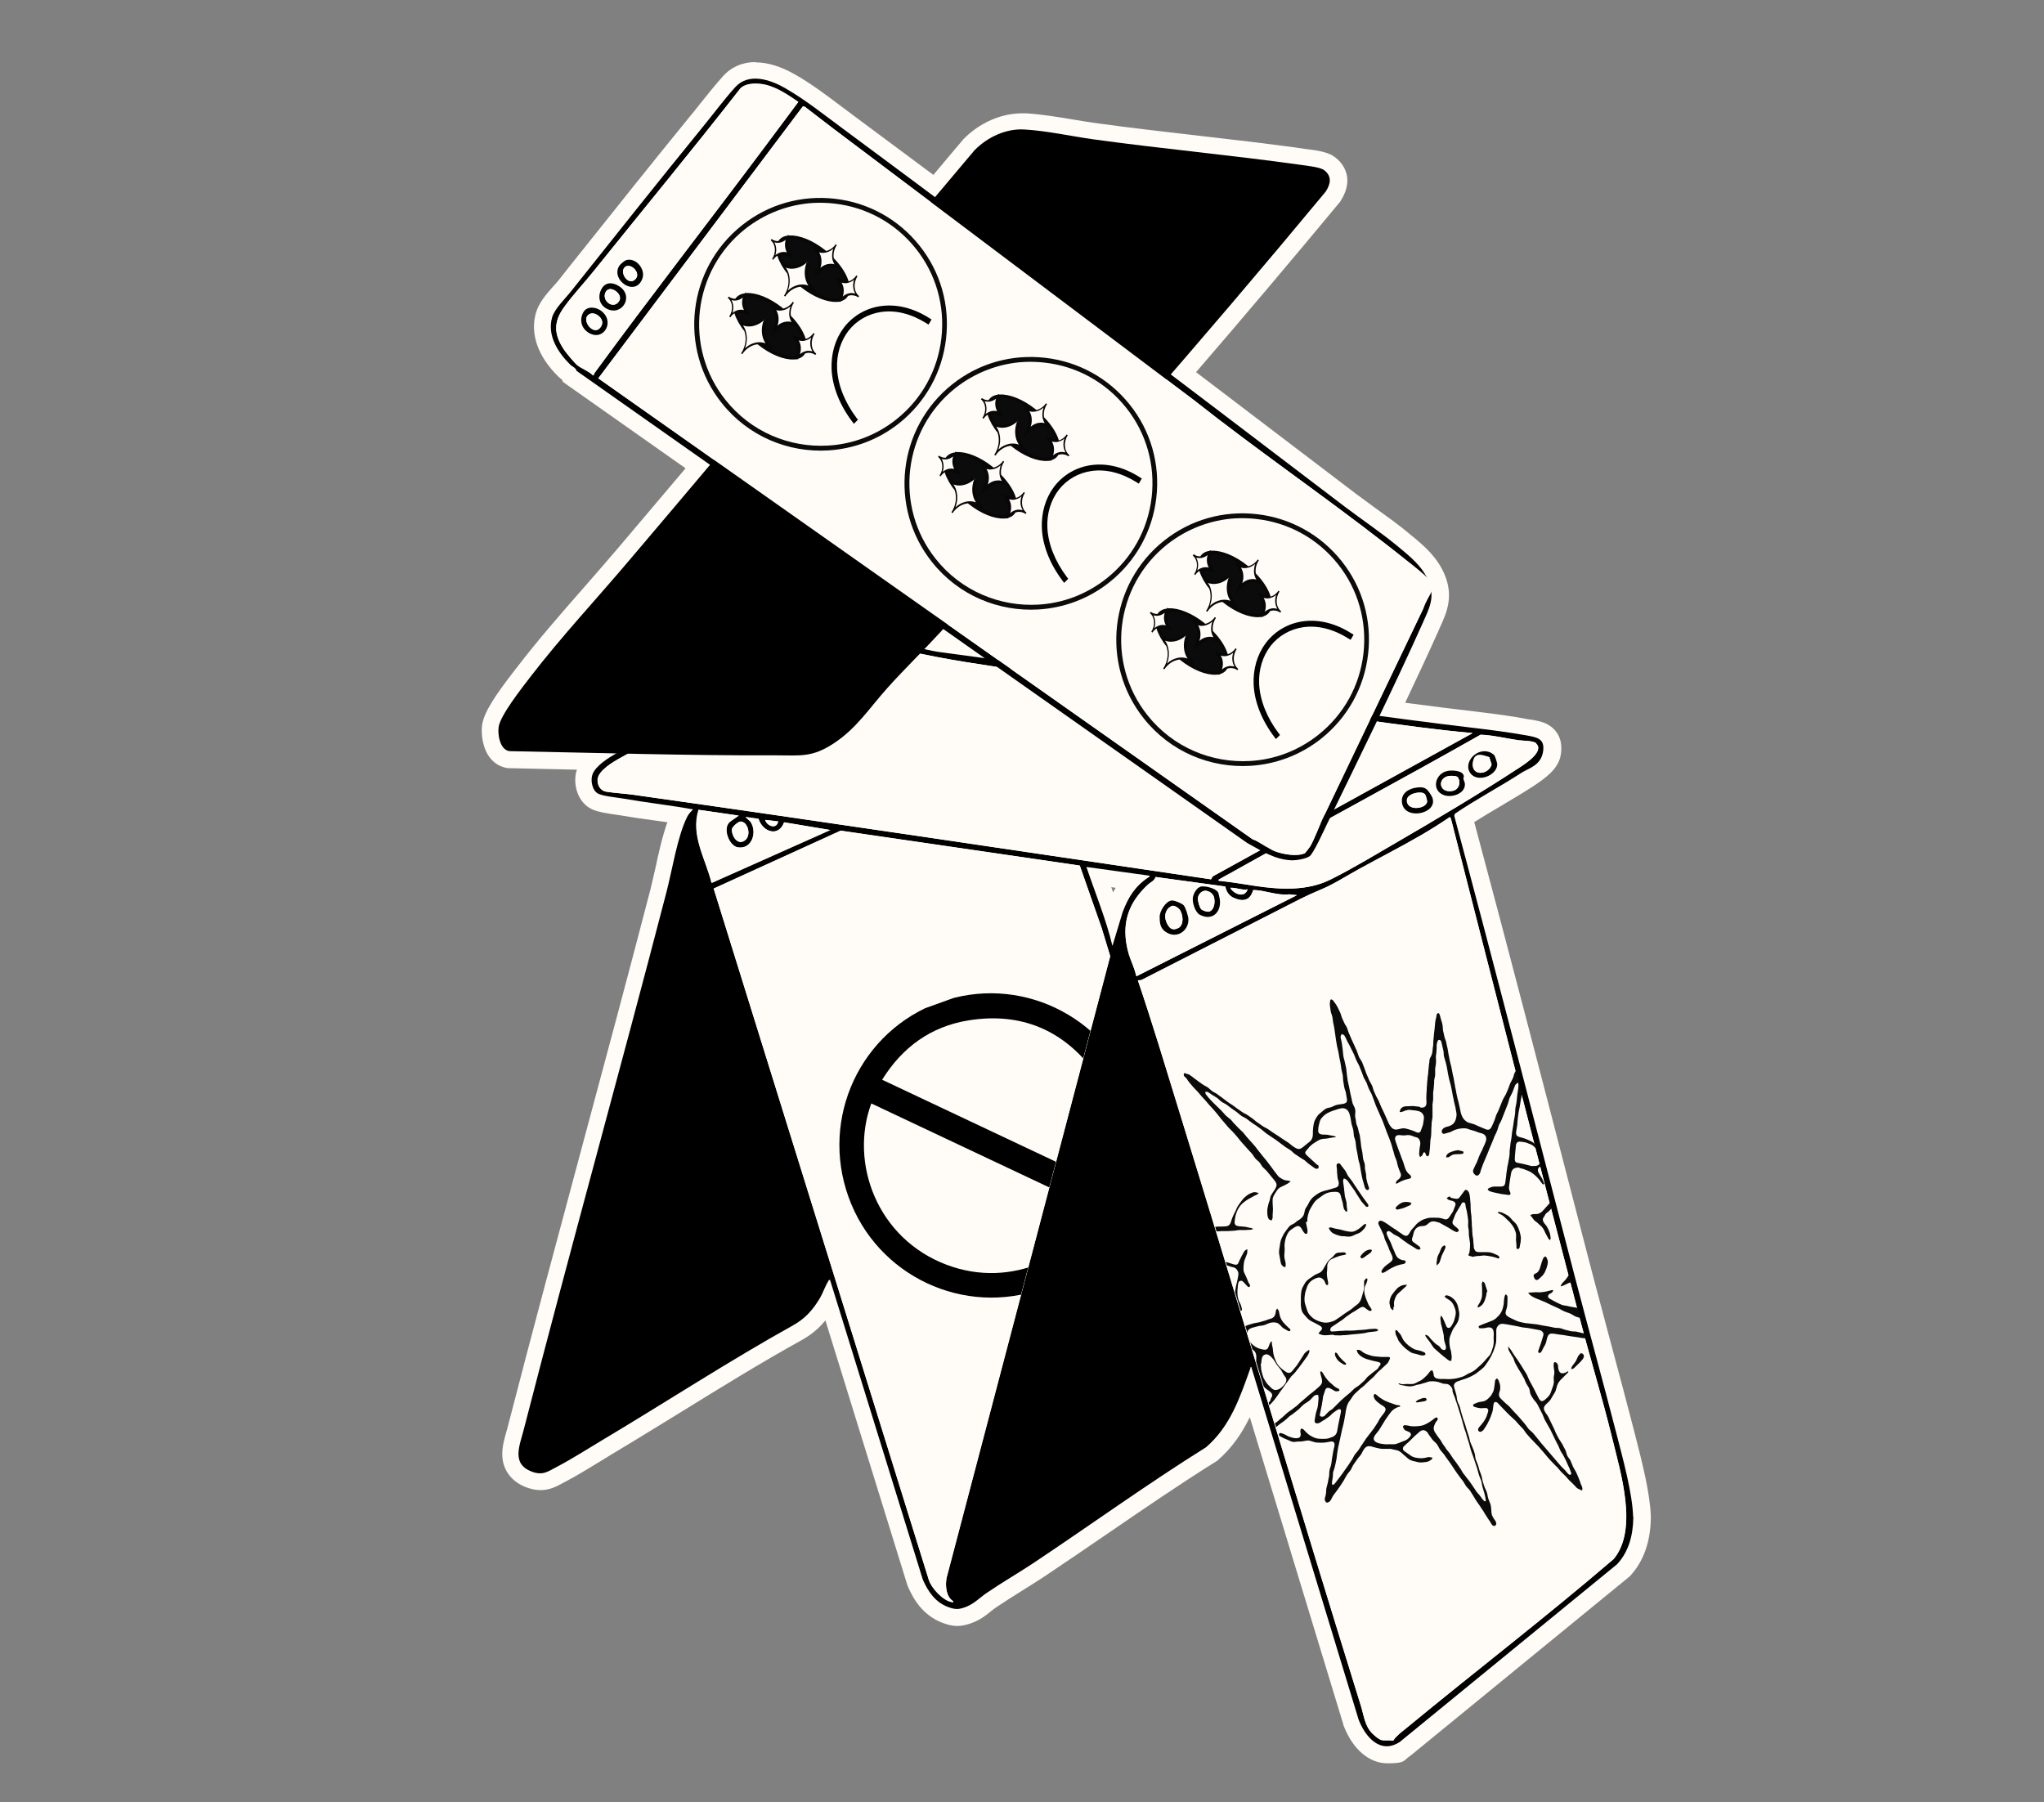 <?xml version="1.0" encoding="UTF-8"?>
<svg id="Layer_1" xmlns="http://www.w3.org/2000/svg" xmlns:xlink="http://www.w3.org/1999/xlink" version="1.1" viewBox="0 0 1224.8 1080">
  <rect x="0" y="0" width="1224.8" height="1080" fill="#808080" stroke="none"/>
  <!-- Generator: Adobe Illustrator 29.5.1, SVG Export Plug-In . SVG Version: 2.1.0 Build 141)  -->
  <defs>
    <style>
      .st0 {
        fill: none;
      }

      .st1 {
        fill: #070707;
      }

      .st2 {
        clip-path: url(#clippath-1);
      }

      .st3 {
        clip-path: url(#clippath-2);
      }

      .st4 {
        fill: #0b0b0b;
      }

      .st5 {
        fill: #fffcf7;
      }

      .st6 {
        clip-path: url(#clippath);
      }
    </style>
    <clipPath id="clippath">
      <path class="st0" d="M835.5,1042.7l-.9.3c-2.2-.6-5,.3-7.1-.6s-4.1-3-4.7-3.6c-4.7-4.6-5.1-10.8-7-16.8-36.9-118.5-72.3-237.4-108.8-356-8.1-26.3-16-52.6-24.8-78.6l2.1-.2c28-14.3,56.1-28.6,84.1-42.9,7.9-4,14.3-7.5,22.5-10.9,9-3.7,15.6-8.2,24-12.8,12.3-6.8,24.8-13.1,37-20.2,5.9-3.4,11.7-7.1,17.3-10.9l.6,1.1c25.5,100,51.1,200.1,77.3,299.9,6.3,23.9,13.6,47.6,19.4,71.6,5,20.5,15.5,54.3.8,72-40.5,34.7-83,67.3-124.2,101.3-2.7,2.2-5.7,4.4-7.7,7.2Z"/>
    </clipPath>
    <clipPath id="clippath-1">
      <path class="st0" d="M647,518.7l13.1,37.4,5.1,16.8-98.1,372.7c-.7,4.7-.3,11.2,4.1,13.9.1.7-.6.5-1.1.4-5.2-1-11.8-8.1-13.5-13l-129-414.5,76.1-34.7,143.2,20.9Z"/>
    </clipPath>
    <clipPath id="clippath-2">
      <rect class="st0" x="503" y="595.2" width="181.7" height="182.4" transform="translate(-197.7 242.3) rotate(-19.8)"/>
    </clipPath>
  </defs>
  <g>
    <g>
      <path class="st5" d="M830.9,1051.4c-8.8,0-16.9-7.2-21.5-19.2v-.2c0,0-60.2-197.6-60.2-197.6-5.1,13.4-11.6,26.4-23.3,36.5l-.3.3-.3.2c-22.3,13.9-44.3,29.1-65.6,43.7-12.2,8.4-24.9,17.1-37.5,25.5-4.4,2.9-8.9,5.7-13.2,8.4-4.9,3-9.9,6.2-14.8,9.5-1.3.9-2.4,1.8-3.7,2.8-2.8,2.2-5.7,4.5-9.7,6.1-2.2.9-4.7,1.7-7.4,1.7s-4.3-.5-7.1-1.6c-10.1-3.8-14.8-12.1-17.8-18.9v-.3c-.1,0-52.3-168.8-52.3-168.8-.1.2-.2.4-.3.6-5,8.5-10.5,14.1-18,18.3-24.5,13.6-48.9,28.7-72.5,43.2-13.7,8.5-27.8,17.2-41.9,25.6-2.6,1.6-5.3,3.2-7.9,4.8-6.3,3.8-12.8,7.8-19.3,11.3-.6.3-1.2.7-1.8,1-3.3,1.8-6.4,3.5-10.7,3.5s-4.4-.4-6.8-1.4c-15.1-5.7-11.1-19.3-8.8-27.4.3-1.2.7-2.3,1-3.5,14.7-57,30.2-114.8,45.3-170.7,13.3-49.6,27.1-100.8,40.3-151.4,1-3.8,1.9-8.1,3-12.7,2.4-11,5.2-23.4,9.3-32.3-5-.8-10-1.5-14.8-2.2-6.1-.9-12.4-1.8-18.6-2.8-1-.2-2.2-.3-3.5-.5-4.6-.6-9.8-1.4-13-2.8-6.3-2.8-8.6-11.9-6.4-17.9.8-2.1,2.1-4.1,4-6.2-2.3,0-4.6-.1-6.9-.2-13.9-.3-28.2-.6-42.3-.9h-.2s-.2,0-.2,0c-2.9-.3-5.4-1.7-7.4-4.2-3.7-4.7-4.3-12.2-3.7-16.1.9-6.5,8.1-16.9,18.6-30.5l1.1-1.4c12.7-16.6,26.7-32.5,40.2-47.9,6.7-7.6,13.5-15.5,20.2-23.3,13.5-15.9,27.7-32.6,44.2-52.3l-76.7-54-.5-1.4c-.1,0-.3-.2-.5-.3-.6-.4-1.5-1-2.4-1.8-10.8-10.6-15.1-22.4-12.1-33,1.4-5.1,5.7-9.9,9.4-14.1,1.1-1.3,2.2-2.5,3-3.5l12.8-16c21.5-27,43.8-55,66-82.2,2-2.5,4.1-5.1,6.2-7.8,4.4-5.6,8.9-11.3,13.4-16.3,4-4.5,9.5-6.8,15.8-6.8s12.9,2.1,20.4,6.3c9.6,5.4,19.2,12.6,28.4,19.6,2.4,1.8,4.8,3.6,7.2,5.4,15.3,11.3,31.6,23.4,50.9,37.9,6.9-8.1,13.7-16.2,20.6-24.3h.1c0-.1.1-.3.1-.3,8.6-8.8,20.4-14.1,31.6-14.1s1.5,0,2.3,0c9.1.6,18.4,2.1,27.4,3.6,4.9.8,9.6,1.6,14.3,2.3,20.1,2.7,40.6,5.1,60.4,7.4,21,2.4,42.6,4.9,63.9,7.9.4,0,.9.1,1.4.2,7.7,1,12.3,1.9,15,4,2.9,2.3,8.9,8.7,2,19.5l-.2.3-.2.2c-29.2,35.3-59.3,70.8-89.4,105.6,31.3,23.7,64.1,48.6,100,76,4,3,8.2,6.1,12.2,9,6.4,4.6,12.9,9.4,19.1,14.4l.8.7c7.4,6.1,15.8,12.9,19.8,23.2,4.2,10.8.7,18.5-3,26.7-.3.7-.6,1.4-1,2.1-6.7,14.8-14,30.6-22.9,49.3,17.9,2.4,34.3,4.5,50.1,6.3,10.1,1.2,20.9,2.6,31.4,4.5h.7c5.9,1.2,15.7,3,13.5,15.7-1.1,6.2-7.7,11-14.4,15.3l-.6.4c-6.1,4-12.5,7.8-18.7,11.4-6.3,3.7-12.8,7.5-19,11.6,20.2,75.4,40.1,152.1,59.3,226.3,4.1,15.9,8.3,31.9,12.4,47.8,3.8,14.8,7.9,29.8,11.8,44.4,4.4,16.3,8.9,33.3,13.2,49.9l1,3.9c3.6,13.9,8.5,32.8,8.9,46.2v1.1c-.3,12.8-4,23.2-11,30.9l-.2.3-130.6,106.7h-.2c-3.5,2.5-7.1,3.7-10.7,3.7h0ZM658.4,525.6c.8,2.2,1.6,4.4,2.4,6.6,2,5.5,4,11.2,5.9,16.9l1.2-4.1v-.2c2.2-5.6,4.9-11.3,9.7-16.6l-19.2-2.6ZM563.8,385.8c.7.1,1.4.2,2.1.3,0,0,3.1.4,4.6.6l-4.5-3.2c-.7.8-1.4,1.5-2.2,2.3Z"/>
      <path class="st5" d="M452.7,47.2c6.2,0,12.7,2.7,18,5.7,11.8,6.7,24,16.5,35,24.6,18.3,13.5,36.5,27.1,54.7,40.7,7.9-9.3,15.7-18.6,23.6-27.9,7.2-7.4,17.6-12.5,28.1-12.5s1.3,0,2,0c13.6.8,27.8,4,41.3,5.9,41.4,5.7,83,9.5,124.3,15.3,3.4.5,11.6,1.3,14,3.2,4.8,3.7,3.8,8.3.9,12.8-30.5,36.9-61.5,73.4-92.8,109.5,34.8,26.3,69.5,52.7,104.2,79.2,10.3,7.8,21.2,15.1,31.2,23.3,7.5,6.2,15.5,12.4,19.2,21.8,3.8,9.7,0,16.2-3.8,24.9-8.2,18.4-16.9,36.9-25.8,55.4,19,2.6,38,5,57,7.2,10.3,1.2,20.9,2.6,31.1,4.4,6.4,1.2,11.6,1.8,10.2,10-.8,4.8-8.8,9.8-12.8,12.4-13.1,8.5-27.1,15.8-40,24.6l-.4,1.2c24.7,92.1,48.4,184.4,72.4,276.7,8.2,31.5,16.9,62.8,25,94.3,3.6,14.1,9.4,35,9.8,49v.9c-.2,10.1-2.6,19.9-9.7,27.6l-130.1,106.4c-2.8,1.9-5.5,2.7-8,2.7-7.8,0-13.8-8.1-16.9-16l-64.3-211.3c0,0-.1,0-.1,0-.4,0-.4.5-.5.9-6.2,17.4-12,34.7-26.5,47.2-35.2,22-68.8,46.3-103.3,69.3-9.2,6.1-18.9,11.7-28,17.9-4.3,2.9-7.4,6.4-12.4,8.4-2.3.9-3.9,1.4-5.6,1.4s-3.2-.4-5.4-1.2c-7.6-2.9-11.8-9.1-15-16.3l-55.6-179.6c-.2,0-.4,0-.5,0-.4,0-.3.3-.5.6-1.9,2.9-3.2,7-5,10.1-4.2,7.1-8.9,12.4-16.1,16.4-38.8,21.6-76.3,46.1-114.5,68.9-8.9,5.3-17.9,11.1-27,15.9-3.9,2.1-6.6,3.9-10.1,3.9s-3.1-.3-5-1c-12.3-4.7-7.2-15.6-4.8-25,27.7-107.6,57.6-214.6,85.5-322,3.5-13.4,6.6-33.5,12.4-45.2.8-1.7,2.3-3.3,3.6-4.6-13.7-2.5-27.6-4-41.3-6.4-4-.7-11.9-1.4-15.3-2.9-3.8-1.7-5-8-3.7-11.6,1.9-5.2,9.4-9.9,14.2-12.6-21.3-.5-42.6-1-63.9-1.4-5.8-.6-7.3-10-6.6-14.5,1-7,13.9-23.3,18.7-29.6,18.9-24.6,40.2-47.3,60.2-71,16-18.8,31.9-37.6,47.8-56.5l-79.9-56.3c-.9-2.3-2.5-2.4-4-3.9-7.3-7.2-13.8-17.4-10.8-28.1,1.5-5.4,8-11.4,11.5-15.9,26.1-32.8,52.2-65.7,78.7-98.2,6.3-7.7,13-16.7,19.5-23.9,3.4-3.8,7.6-5.2,12.1-5.2M590.2,394.5l-24.9-17.6c-.7.7-1.3,1.4-2,2.1-3.1,3.3-6.2,6.6-9.4,9.9,4,.9,7.9,1.7,11.5,2.1,8.3,1.1,16.5,2.2,24.8,3.4M666.6,566.7l6.1-20.2c3.4-9,7.4-15.5,15.5-20.9.4-.3.8,0,.6-1l-37.7-5.2c5.3,15.7,11.7,31.1,15.6,47.3M452.7,37.2v10s0-10,0-10c-7.7,0-14.5,2.9-19.5,8.5-4.6,5.1-9.2,10.9-13.7,16.5-2.1,2.7-4.2,5.3-6.2,7.7-22.2,27.2-44.5,55.2-66.1,82.3-4.2,5.3-8.5,10.6-12.7,16-.8,1-1.8,2.1-2.9,3.3-4.1,4.6-8.7,9.8-10.5,16.1-3.5,12.5,1.2,26,13.4,38,.8.8,1.6,1.4,2.3,1.9l.5,1.3,2.5,1.8,71,50c-15.2,18-28.3,33.5-40.7,48.1-6.6,7.8-13.5,15.6-20.1,23.2-13.6,15.5-27.6,31.5-40.4,48.2l-1.1,1.4c-11.6,15-18.5,25.2-19.6,32.9-.8,5.6.4,14.3,4.8,19.8,2.8,3.5,6.6,5.6,10.8,6.1h.4s.4,0,.4,0c13.5.3,27.2.6,40.4.9-2.8,8.2.3,19.8,9.2,23.8,3.6,1.6,8.4,2.3,14.3,3.2,1.3.2,2.5.3,3.4.5,6.3,1.1,12.6,2,18.7,2.8,2.8.4,5.7.8,8.6,1.2-3,8.4-5.2,18.3-7.1,27.2-1,4.5-2,8.8-2.9,12.5-13.1,50.5-26.9,101.8-40.2,151.3-15,55.9-30.6,113.7-45.3,170.7-.3,1-.6,2.1-.9,3.3-1.4,4.9-3,10.4-2.4,16.1.9,8,5.9,14.2,14.2,17.4,3,1.1,5.8,1.7,8.6,1.7,5.5,0,9.6-2.2,13.1-4.1.5-.3,1.1-.6,1.7-.9,6.7-3.5,13.2-7.5,19.6-11.4,2.6-1.6,5.3-3.2,7.8-4.8,14.1-8.4,28.3-17.2,42-25.6,23.5-14.5,47.9-29.6,72.3-43.1,5.6-3.1,10.2-6.9,14.2-11.8l49.1,158.6.2.5.2.5c3.1,7.1,8.6,17,20.6,21.6,2.4.9,5.4,1.9,8.9,1.9s6.6-1,9.3-2c4.8-1.9,8.1-4.5,11-6.9,1.2-.9,2.3-1.8,3.4-2.5,4.7-3.2,9.7-6.3,14.6-9.4,4.4-2.7,8.9-5.6,13.4-8.5,12.6-8.4,25.3-17.1,37.6-25.5,21.3-14.6,43.3-29.7,65.5-43.6l.7-.4.6-.5c8.7-7.5,14.6-16.4,19.2-25.8l56.1,184.3v.4c.1,0,.2.3.2.3,5.4,14,15.2,22.4,26.2,22.4s9.2-1.5,13.5-4.4l.4-.3.4-.3,130.1-106.4.6-.5.5-.5c7.9-8.6,12-20.1,12.3-34.1h0v-1.1h0c0-.1,0-.3,0-.3-.4-13.9-5.4-33.2-9-47.3-.4-1.4-.7-2.7-1-3.9-4.3-16.7-8.8-33.6-13.2-49.9-3.9-14.5-7.9-29.6-11.8-44.4-4.1-15.9-8.3-31.8-12.4-47.8-18.9-73.1-38.5-148.6-58.4-222.8,5.2-3.3,10.5-6.4,15.7-9.5,6.2-3.7,12.7-7.5,18.9-11.5l.6-.4c7.6-5,15.2-10.5,16.6-18.7,1.6-9.3-2.3-14.5-5.8-17.1-3.7-2.8-8-3.5-11.8-4.2h-.7c-10.7-2.1-21.6-3.5-31.7-4.7-13.7-1.6-28-3.4-43.2-5.4,7.6-16.1,14.1-30,20-43.2.3-.7.6-1.4.9-2.1,3.8-8.3,8.1-17.8,3.1-30.6-4.5-11.5-13.4-18.8-21.3-25.2l-.8-.7c-6.3-5.2-13-10-19.4-14.6-4-2.9-8.1-5.9-12.1-8.9-34.3-26.1-65.7-50-95.7-72.8,28.9-33.5,57.8-67.7,85.9-101.6l.4-.5.3-.5c9.4-14.6,0-23.7-3.2-26.1-3.9-3.1-10-4.1-17.4-5-.5,0-.9-.1-1.3-.2-21.3-3-43.1-5.5-64.1-7.9-19.8-2.3-40.3-4.6-60.3-7.4-4.6-.6-9.2-1.4-14.1-2.2-9.1-1.5-18.6-3.1-27.9-3.7-.8,0-1.7,0-2.6,0-12.6,0-25.7,5.8-35.2,15.6l-.2.2-.2.3c-5.4,6.4-11.1,13.1-17.5,20.8-17.8-13.2-32.9-24.5-47.2-35.1-2.3-1.7-4.6-3.5-7.1-5.3-9.4-7.1-19-14.4-29-20-8.2-4.6-15.9-7-22.9-7h0ZM667,534.7c-.4-1-.7-2-1.1-3.1l2.6.4c-.5.9-1,1.8-1.5,2.7h0Z"/>
    </g>
    <g>
      <g id="_x32_yRGjD.tif">
        <g>
          <path d="M978.7,908.8v.9c-.2,10.1-2.6,19.9-9.7,27.6l-130.1,106.4c-11.7,7.8-20.8-2.9-24.8-13.3l-64.3-211.3c-.6-.1-.5.5-.6.9-6.2,17.4-12,34.7-26.5,47.2-35.2,22-68.8,46.3-103.3,69.3-9.2,6.1-18.9,11.7-28,17.9-4.3,2.9-7.4,6.4-12.4,8.4-4.4,1.7-6.5,1.8-11,.1-7.6-2.9-11.8-9.1-15-16.3l-55.6-179.6c-1-.2-.7.1-1,.6-1.9,2.9-3.2,7-5,10.1-4.2,7.1-8.9,12.4-16.1,16.4-38.8,21.6-76.3,46.1-114.5,68.9-8.9,5.3-17.9,11.1-27,15.9-5.6,2.9-8.5,5.4-15.2,2.9-12.3-4.7-7.2-15.6-4.8-25,27.7-107.6,57.6-214.6,85.5-322,3.5-13.4,6.6-33.5,12.4-45.2.8-1.7,2.3-3.3,3.6-4.6-13.7-2.5-27.6-4-41.3-6.4-4-.7-11.9-1.4-15.3-2.9-3.8-1.7-5-8-3.7-11.6,1.9-5.3,9.8-10.1,14.5-12.8,36.6-20.5,76.7-39.4,115.3-55.9s17.3-7.8,25.3-10.7c16.3-5.8,38.3,4.5,55,6.3,106.1,14.1,211.9,32.6,318.2,45.2,10.3,1.2,20.9,2.6,31.1,4.4,6.4,1.2,11.6,1.8,10.2,10s-8.8,9.8-12.8,12.4c-13.1,8.5-27.1,15.8-40,24.6l-.4,1.2c24.7,92.1,48.4,184.4,72.4,276.7,8.2,31.5,16.9,62.8,25,94.3,3.6,14.1,9.4,35,9.8,49ZM882.5,439.3c-22.5-2-44.9-5.2-67.4-8.3-78.9-10.8-158.1-21.8-236.7-34.3-11.9-1.9-23.3-4.1-35.1-6.6-12.3-2.5-20.4-6.1-33-1.5-18.5,6.7-37.5,16-55.5,24.3-27.1,12.4-54.3,25.3-80.4,39.7-4.9,2.7-13.1,7-15.7,12.1-1.9,3.6.4,9,4.5,9.7s10.7,1.1,15.9,1.8c115.6,16.3,231,33.7,346.4,50.7l.9-1.7,155.8-85.9ZM920.5,445.5c-2-1.8-8.1-1.5-10.9-1.9-7.5-1.1-15-3-22.5-3.3-49.8,28.2-100.3,55.1-150.2,83.1-1.9,1.1-4.3,2.3-6.1,3.4s-.8,0-.6,1c7.6.7,15.1,2.1,22.6,3.2,14.5,2.1,30.5,2.9,44.1-3.8,12.8-6.3,26.8-14.8,39.2-22,24.6-14.2,50.2-29.4,74.1-45.1,3.2-2.1,15.4-9.8,10.1-14.5ZM442.8,488.7l-24.3-3.5c-4.8,15.5,4.2,29.2,7.8,43.8l71.1-31.7-27.6-4.6c-3.4,9.2-12.9,5.7-15.4-2.1l-7.8-1.1,3,2.8c4.2,6.1,1.1,16.8-7.6,15.4-5.4-.9-9.6-12.1-4.4-15.6l5-3.5ZM835.1,1042.7c2-2.9,5-5,7.7-7.2,41.2-34,83.7-66.5,124.2-101.3,14.7-17.7,4.2-51.5-.8-72-5.9-24-13.2-47.7-19.4-71.6-26.2-99.8-51.8-199.9-77.3-299.9l-.6-1.1c-5.6,3.8-11.4,7.5-17.3,10.9-12.2,7.1-24.7,13.5-37,20.2s-15,9.1-24,12.8c-8.2,3.4-14.6,6.8-22.5,10.9-28.1,14.3-56.1,28.6-84.1,42.9l-2.1.2c8.8,26,16.7,52.3,24.8,78.6,36.5,118.6,72,237.5,108.8,356,1.9,6,2.3,12.2,7,16.8.6.6,4.1,3.3,4.7,3.6,2.1.8,4.9,0,7.1.6l.9-.3ZM466.3,492.2l-7.8-.9c1,3.7,6.9,5.9,7.8.9ZM443.6,492.3c-1.4.1-4.8,3.2-5,4.5-.4,3.4,2.8,9.5,7.1,7.2,5.1-2.8,2.3-12.1-2.1-11.7ZM647,518.7l-143.2-20.9-76.1,34.7,129,414.5c1.7,4.9,8.3,12,13.5,13,.4,0,1.2.3,1.1-.4-4.4-2.7-4.9-9.2-4.1-13.9l98.1-372.7-5.1-16.8-13.1-37.4ZM688.7,524.7l-37.7-5.2c5.3,15.7,11.7,31.1,15.6,47.3l6.1-20.2c3.4-9,7.4-15.5,15.5-20.9.4-.3.8,0,.6-1ZM734.2,531.2l-41.7-5.7c-.8,2.4-2.9,3-4.6,4.6-9.1,8.4-14.2,18.1-13.4,30.8s4.5,15.8,6.5,24.1l96.2-48.6-4.6-.5c-7.2.9-14.4-2.5-21.6-2.6-1.9,6.4-6.2,7.2-11.9,4.6-2.6-1.2-4.4-3.8-4.8-6.7ZM747.6,532.9c-3.3.8-6.9-1.2-10.4-.9,2.1,3.7,8.6,6.3,10.4.9Z"/>
          <path class="st5" d="M835.1,1042.7l-.9.3c-2.2-.6-5,.3-7.1-.6s-4.1-3-4.7-3.6c-4.7-4.6-5.1-10.8-7-16.8-36.9-118.5-72.3-237.4-108.8-356-8.1-26.3-16-52.6-24.8-78.6l2.1-.2c28-14.3,56.1-28.6,84.1-42.9,7.9-4,14.3-7.5,22.5-10.9,9-3.7,15.6-8.2,24-12.8,12.3-6.8,24.8-13.1,37-20.2,5.9-3.4,11.7-7.1,17.3-10.9l.6,1.1c25.5,100,51.1,200.1,77.3,299.9,6.3,23.9,13.6,47.6,19.4,71.6,5,20.5,15.5,54.3.8,72-40.5,34.7-83,67.3-124.2,101.3-2.7,2.2-5.7,4.4-7.7,7.2Z"/>
          <path class="st5" d="M647,518.7l13.1,37.4,5.1,16.8-98.1,372.7c-.7,4.7-.3,11.2,4.1,13.9.1.7-.6.5-1.1.4-5.2-1-11.8-8.1-13.5-13l-129-414.5,76.1-34.7,143.2,20.9Z"/>
          <path class="st5" d="M882.5,439.3l-155.8,85.9-.9,1.7c-115.5-17-230.9-34.4-346.4-50.7-5.2-.7-10.8-1-15.9-1.8s-6.4-6-4.5-9.7c2.6-5.1,10.8-9.3,15.7-12.1,26.1-14.5,53.3-27.3,80.4-39.7,18-8.2,37-17.6,55.5-24.3,12.6-4.6,20.7-1,33,1.5,11.8,2.4,23.2,4.7,35.1,6.6,78.6,12.4,157.8,23.4,236.7,34.3,22.4,3.1,44.8,6.3,67.4,8.3Z"/>
          <path class="st5" d="M920.5,445.5c5.3,4.7-6.9,12.4-10.1,14.5-23.9,15.6-49.6,30.8-74.1,45.1-12.4,7.2-26.4,15.7-39.2,22-13.7,6.8-29.6,5.9-44.1,3.8-7.5-1.1-15.1-2.4-22.6-3.2-.2-1,.1-.7.6-1,1.8-1.2,4.2-2.4,6.1-3.4,49.9-28,100.4-54.8,150.2-83.1,7.5.3,15,2.2,22.5,3.3,2.7.4,8.9.2,10.9,1.9ZM895.3,452.4c-.2-.2-1.9-1.4-2.2-1.5-8.1-3.5-17.9,3.8-12.2,12.2s16,1.8,16.3-5-1.3-5-1.9-5.7ZM867.6,461.9c-7.6,1.2-10.4,11.6-2.6,14.5s12.9-.7,12.7-6.6-.7-2-.9-3.1.4-1.2.2-1.9c-.8-3.3-6.9-3.3-9.5-2.9ZM849,471.9c-4.9.6-9.7,3.6-8.9,9.1,1.5,10.8,21.3,6.7,18.3-2.7s-2.8-4.5-3-4.8c-1.7-1.9-4-1.9-6.4-1.6Z"/>
          <path class="st5" d="M734.2,531.2c.4,2.8,2.2,5.5,4.8,6.7,5.8,2.7,10.1,1.8,11.9-4.6,7.2.1,14.5,3.5,21.6,2.6l4.6.5-96.2,48.6c-2-8.2-6-15.5-6.5-24.1-.8-12.7,4.4-22.4,13.4-30.8,1.7-1.6,3.8-2.1,4.6-4.6l41.7,5.7ZM719.3,531.3c-2.2.5-4.2,4.2-4.5,6.3-.5,2.9,1.3,8.9,4.1,10.4,8.5,4.5,14-3,11.6-11.2-.4-1.3-1-2.8-2.1-3.6-2.1-1.4-6.6-2.6-9.1-2ZM702,539.6c-3.5.3-7.3,6.6-7.1,10,.2,2.6,3.2,8.9,5.7,9.9,6,2.5,11.9-2.6,11.5-8.9s-1.8-6.8-2.8-8.1-5.7-3.1-7.3-2.9Z"/>
          <path class="st5" d="M442.8,488.7l-5,3.5c-5.2,3.5-1,14.7,4.4,15.6,8.6,1.5,11.8-9.3,7.6-15.4l-3-2.8,7.8,1.1c2.4,7.8,12,11.2,15.4,2.1l27.6,4.6-71.1,31.7c-3.6-14.6-12.6-28.3-7.8-43.8l24.3,3.5Z"/>
          <path class="st5" d="M443.6,492.3c4.5-.4,7.3,8.9,2.1,11.7-4.3,2.3-7.5-3.8-7.1-7.2.2-1.4,3.6-4.4,5-4.5Z"/>
          <path class="st5" d="M747.6,532.9c-1.8,5.5-8.3,2.9-10.4-.9,3.5-.3,7.1,1.6,10.4.9Z"/>
          <path class="st5" d="M466.3,492.2c-.9,5-6.8,2.8-7.8-.9l7.8.9Z"/>
          <path d="M849,471.9c2.4-.3,4.7-.3,6.4,1.6s3,4.5,3,4.8c3,9.4-16.8,13.5-18.3,2.7-.8-5.6,4-8.5,8.9-9.1ZM849.4,475c-2.8.3-6.7,1.8-6.3,5.2.7,6.2,12.4,4.3,12.1-.3,0-.2-1-3.5-1.1-3.7-.8-1.4-3.2-1.4-4.6-1.2Z"/>
          <path d="M895.3,452.4c.6.7,1.9,4.8,1.9,5.7-.3,6.8-12.1,11.2-16.3,5s4.1-15.7,12.2-12.2c.3.1,2,1.3,2.2,1.5ZM892.4,453.7c-3.7-1.3-9.7-.9-9.9,4-.4,7.8,9.7,6.4,11.3.4l-1.4-4.4Z"/>
          <path d="M867.6,461.9c2.6-.4,8.7-.3,9.5,2.9.2.7-.3,1.4-.2,1.9.2,1.1.8,1.7.9,3.1.2,5.9-8,8.4-12.7,6.6-7.8-3-5-13.3,2.6-14.5ZM868.1,465c-7,1.2-6,10.6,2.4,8.9,3.6-.8,4.9-4.7,3.3-7.8-.7-1.4-4.2-1.3-5.7-1.1Z"/>
          <path d="M702,539.6c1.6-.2,6.2,1.7,7.3,2.9s2.7,6.4,2.8,8.1c.4,6.2-5.5,11.3-11.5,8.9s-5.6-7.3-5.7-9.9c-.2-3.4,3.6-9.6,7.1-10ZM700.5,543.9c-2.9,2.7-2.8,6.4-1.1,9.7s3.6,4.2,6.9,2.4c3.6-2,2.6-9.5-.2-11.7s-3.8-2-5.6-.3Z"/>
          <path d="M719.3,531.3c2.5-.6,7,.6,9.1,2s1.7,2.3,2.1,3.6c2.4,8.1-3.1,15.7-11.6,11.2-2.8-1.5-4.6-7.5-4.1-10.4.3-2.1,2.3-5.8,4.5-6.3ZM726.7,536.1c-.1-.2-3.3-2.3-3.6-2.3-2.7-.4-4.9,1.7-5.3,4.2-.2,1.4,1,6.2,2.3,7.1s3.5,1.4,4.2,1.2c3.7-.7,4.3-7.7,2.4-10.2Z"/>
          <path class="st5" d="M849.4,475c1.4-.2,3.8-.2,4.6,1.2s1.1,3.5,1.1,3.7c.4,4.6-11.4,6.5-12.1.3-.4-3.4,3.6-4.8,6.3-5.2Z"/>
          <path class="st5" d="M892.4,453.7l1.4,4.4c-1.6,6-11.7,7.4-11.3-.4s6.2-5.3,9.9-4Z"/>
          <path class="st5" d="M868.1,465c1.5-.2,4.9-.4,5.7,1.1,1.6,3.1.4,7.1-3.3,7.8-8.4,1.7-9.4-7.7-2.4-8.9Z"/>
          <path class="st5" d="M700.5,543.9c1.8-1.6,3.9-1.1,5.6.3,2.7,2.2,3.7,9.7.2,11.7-3.3,1.8-5.3.7-6.9-2.4s-1.8-7,1.1-9.7Z"/>
          <path class="st5" d="M726.7,536.1c2,2.5,1.3,9.5-2.4,10.2-.8.1-3.6-.8-4.2-1.2-1.3-.8-2.5-5.6-2.3-7.1.4-2.5,2.6-4.7,5.3-4.2s3.4,2.1,3.6,2.3Z"/>
        </g>
      </g>
      <g id="_x30_ZW8eg.tif">
        <path d="M531.7,412.3c-10.8,12-18.3,24.1-32.2,33.2-13,8.5-19.7,7.1-34.6,7.1-53.2.2-106.3-1.5-159.5-2.5-5.8-.6-7.3-10-6.6-14.5,1-7,13.9-23.3,18.7-29.6,18.9-24.6,40.2-47.3,60.2-71,69.1-81.3,137.3-163.4,206.2-244.9,7.7-7.9,18.9-13.2,30-12.5,13.6.8,27.8,4,41.3,5.9,41.4,5.7,83,9.5,124.3,15.3,3.4.5,11.6,1.3,14,3.2,4.8,3.7,3.8,8.3.9,12.8-74.7,90.1-151.7,178.2-231.1,264.2-10.3,11.2-21.4,21.9-31.6,33.3Z"/>
      </g>
      <g>
        <path d="M470.6,52.9c11.8,6.7,24,16.5,35,24.6,100.7,74.5,200.6,150.2,300.2,226.1,10.3,7.8,21.2,15.1,31.2,23.3,7.5,6.2,15.5,12.4,19.2,21.8,3.8,9.7,0,16.2-3.8,24.9-17.9,39.9-38,80.6-57.2,120.1-1.7,3.5-8.2,17.9-10.5,19.4s-7.6,2.5-11,2.4c-10.1-.5-17.9-5.8-26.4-10.4L345.6,222.3c-.9-2.3-2.5-2.4-4-3.9-7.3-7.2-13.8-17.4-10.8-28.1,1.5-5.4,8-11.4,11.5-15.9,26.1-32.8,52.2-65.7,78.7-98.2,6.3-7.7,13-16.7,19.5-23.9,8.1-9,21-4.6,30,.5ZM460.3,85.3l18-24.1c-6.7-4.6-14.4-9.9-22.7-10.8-4-.4-9.2-.3-12.1,2.8-28.7,36.8-58.4,72.7-87.6,109.1-5.8,7.3-12.5,14.2-17.9,21.8-6.8,9.3-6,17,.5,26.3,1.2,1.6,6.1,7.5,7.5,8.6,2.6,2,6.7,3.4,9.2,5.9h.6c0-.5,0-.9.3-1.2,34.1-46.5,69.6-92.1,104.1-138.3ZM499.5,77.2l-17.4-13.3h-1.1c0,0-122.5,162.8-122.5,162.8l391.9,276.1c4.9,1.8,9.1,5.6,13.9,7.4,4.7,1.7,13.1,3.2,17.7,1,.2-.1,3-3.8,3.2-4.2,2.7-4.8,5-11.3,7.4-16.4,20.1-41.8,40-83.8,60.1-125.6,6.7-17.5-10.7-29.9-22.6-39.2-37.7-29.3-77.1-56.3-114.5-85.9l-216.1-162.7Z"/>
        <path class="st5" d="M499.5,77.2l216.1,162.7c37.4,29.6,76.9,56.6,114.5,85.9s29.3,21.7,22.6,39.2c-20.1,41.8-40,83.8-60.1,125.6-2.5,5.1-4.7,11.6-7.4,16.4-.2.4-3,4-3.2,4.2-4.6,2.2-13,.8-17.7-1-4.8-1.7-9-5.6-13.9-7.4L358.5,226.7l122.5-162.9h1.1c0,0,17.4,13.4,17.4,13.4Z"/>
        <path class="st5" d="M460.3,85.3c-34.5,46.2-70,91.7-104.1,138.3-.2.3-.3.7-.3,1.1h-.6c-2.5-2.4-6.6-3.9-9.2-5.9s-6.3-6.9-7.5-8.6c-6.6-9.2-7.3-17-.5-26.3,5.5-7.5,12.1-14.5,17.9-21.8,29.2-36.4,58.9-72.3,87.6-109.1,2.9-3,8.1-3.2,12.1-2.8,8.3.9,15.9,6.2,22.7,10.8l-18,24.1ZM375.5,155.8c-1.3.3-3.8,2.5-4.5,3.6-5.1,8.6,9.7,18.8,13.9,7.6,2.1-5.6-3.7-12.6-9.4-11.2ZM370.8,171.4c-3.5-2.2-7.7-2.6-10.1,1.3-2.7,4.4-1.9,9.8,2.9,12.3,9.2,4.8,16.7-7.7,7.2-13.6ZM352.9,199.5c8.9,5.2,16-7.1,7.1-13.4-3.1-2.2-8.2-2.8-10.4.9-2.7,4.6-1.3,9.8,3.3,12.5Z"/>
        <path d="M370.8,171.4c9.5,5.8,2,18.4-7.2,13.6-4.8-2.5-5.6-7.9-2.9-12.3,2.5-3.9,6.6-3.5,10.1-1.3ZM365,173.3c-.7.2-1.4.6-1.9,1.3-3.3,5.2,4.4,11.5,7.9,5.7,2.1-3.5-3-7.7-6.1-7Z"/>
        <path d="M375.5,155.8c5.7-1.4,11.5,5.6,9.4,11.2-4.2,11.2-19,.9-13.9-7.6.7-1.1,3.2-3.3,4.5-3.6ZM374.1,160.4c-2.7,3.3,2.3,10.6,6.2,7.3,4.8-3.9-3.1-11.2-6.2-7.3Z"/>
        <path d="M352.9,199.5c-4.6-2.7-5.9-7.9-3.3-12.5,2.2-3.7,7.3-3.1,10.4-.9,8.9,6.4,1.8,18.6-7.1,13.4ZM353.7,188c-6.9,2.7,2.7,15.4,6.8,7,1.9-4-3.7-8.3-6.8-7Z"/>
        <path class="st5" d="M365,173.3c3.1-.7,8.1,3.6,6.1,7-3.5,5.8-11.2-.5-7.9-5.7.4-.7,1.1-1.1,1.9-1.3Z"/>
        <path class="st5" d="M374.1,160.4c3.2-3.9,11,3.5,6.2,7.3-4,3.2-8.9-4.1-6.2-7.3Z"/>
        <path class="st5" d="M353.7,188c3.1-1.2,8.7,3.1,6.8,7-4.1,8.3-13.7-4.3-6.8-7Z"/>
      </g>
    </g>
  </g>
  <g>
    <g>
      <circle class="st5" cx="617.7" cy="289.6" r="74.3" transform="translate(-23.9 521.6) rotate(-45)"/>
      <path class="st4" d="M622.2,365.2c-23.8,1.4-47.9-8.4-63.8-28.5-26-32.7-20.5-80.4,12.2-106.4,15.8-12.6,35.6-18.2,55.7-15.9,20.1,2.3,38.1,12.3,50.7,28.1,12.6,15.8,18.2,35.6,15.9,55.7-2.3,20.1-12.3,38.1-28.1,50.7-12.7,10.1-27.6,15.4-42.6,16.3ZM613.3,216.9c-14.8.9-29,6.3-40.9,15.7-31.4,25-36.7,70.9-11.7,102.3,15.3,19.3,38.5,28.7,61.4,27.4,14.5-.8,28.8-6,41-15.7,15.2-12.1,24.8-29.4,27-48.7,2.2-19.3-3.2-38.4-15.3-53.6-12.1-15.2-29.4-24.8-48.7-27-4.3-.5-8.5-.6-12.7-.4Z"/>
    </g>
    <g>
      <path class="st4" d="M638.4,346.6c-7.4-9.8-11.5-20.3-12-30.3-.4-8.9,2.1-17.4,7.2-23.9,5.1-6.5,12.4-10.7,20.6-11.8,9-1.2,18.7,1.2,27.9,7l.3-.6c-9.3-5.9-19-8.3-28.2-7.1-8.4,1.1-15.9,5.4-21.1,12-.2.2-.3.5-.5.7-4.8,6.5-7.2,14.9-6.8,23.7.5,10.1,4.7,20.7,12.1,30.6l.5-.4Z"/>
      <path d="M637.7,349.3l-1-1.3c-7.6-10.1-11.9-21-12.4-31.4-.4-9.1,2.1-17.9,7.1-24.6.2-.2.4-.5.5-.7,5.4-6.9,13.2-11.4,22-12.6,9.5-1.3,19.6,1.2,29.1,7.3l1.2.7-1.8,3.1-1.3-.8c-8.9-5.6-18.2-8-26.9-6.8-7.9,1.1-14.9,5.1-19.7,11.2-4.8,6.2-7.3,14.3-6.9,22.9.5,9.7,4.5,19.9,11.7,29.5l.8,1-2.5,2.5Z"/>
    </g>
    <g>
      <path class="st4" d="M601.6,309.5c-5.6.3-13.3-2.8-20.3-8.2,1.1,0,2.2.2,3.2.6l2.9,1.1-1.7-2.5c-2.4-3.4-2.8-8.4-1-12.8l-1.6-1.1c-2.2,2-4.8,3.2-7.5,3.4s-2.7-.1-3.9-.6l-1.9-.7c0,0-.3-.5-.3-.5-1.1-1.9-1.9-3.7-2.4-5.5v-.2c.8-.4,1.7-.7,2.6-.7s1.3,0,1.9.2l2.3.7-1.2-2.1c-1.1-1.9-1.3-4.5-.6-6.9l.6-1.7h.3c.1,0,.3,0,.4,0,5.6-.3,13.5,2.9,20.5,8.4-.8,0-1.7,0-2.4-.3l-2.5-.8,1.4,2.2c1.4,2.3,1.7,5.5.7,8.5l-1.2,3.3,2.7-2.3c1.5-1.3,3.3-2,5-2.1s1.7,0,2.4.3l2.5.8-1.4-2.2c-.2-.4-.4-.8-.6-1.2,3.5,4,6.1,8.2,7.3,11.9-.3,0-.5,0-.8,0-.7,0-1.4,0-2.1-.2l-2.4-.7,1.3,2.1c1.2,2.1,1.5,4.9.6,7.5l-.6,1.9h-.3c-.6.2-1.3.3-2,.4ZM568.1,274c.7-.8,1.7-1.4,2.9-1.7l-.4.3c-.8.6-1.6,1.1-2.5,1.4Z"/>
      <path class="st1" d="M575,267.7h0s0,0,0,0M573.4,272.8c4.5-.3,10.4,1.8,16.2,5.6l-2.8-.9,2.7,4.4c1.3,2.1,1.5,5,.6,7.7l-2.3,6.7,5.4-4.6c1.3-1.1,2.9-1.8,4.5-1.9.7,0,1.4,0,2.1.3l3.2,1c1.6,2.2,2.8,4.4,3.6,6.6-.4,0-.9,0-1.3-.2l-4.8-1.4,2.6,4.3c1.1,1.8,1.3,4.4.5,6.7l-.5,1.4c-.5.1-1,.2-1.6.2-4.2.2-9.7-1.6-15.1-4.9l3.5,1.3-3.5-5.1c-2.2-3.2-2.5-7.8-.9-11.9l-3.1-2.1c-2,1.9-4.4,3-6.9,3.1s-2.4-.1-3.5-.5l-1.6-.6v-.2c-.1,0-.1,0-.1,0-.9-1.6-1.6-3.1-2.1-4.6.5-.2,1-.3,1.5-.3.6,0,1.1,0,1.6.2l4.6,1.3-2.4-4.2c-1-1.7-1.2-4-.5-6.1l.4-1.1s0,0,0,0M603.7,272.9h0s0,0,0,0M572.5,270.7c0,.1-.2.3-.3.4-2.4.3-4.3,1.4-5.5,3.1,0,0,0,0,0,.1,0,0,0,0,0,0-1.4,0-2.8-.3-4-1.3l-.3.4-.3.4c3,2.4,3.4,7.3.9,11.1l.3.3.3.3c.7-1.1,1.6-1.9,2.5-2.5.5,1.8,1.4,3.7,2.5,5.7h0c0,.1.1.2.2.3.9,1.5,1.9,3.1,3.2,4.6,1.5,4.1.9,9.2-1.9,13.4l.7.5c2.3-3.5,5.7-5.5,9.1-5.9,0,0,.2.2.3.2,7.6,6.1,15.7,9.2,21.5,8.9s1.5-.1,2.1-.3l.2.2c0-.1.1-.2.2-.3,1.7-.5,3.1-1.4,4-2.8,0-.1.2-.3.2-.4.6-.2,1.2-.3,1.9-.4,1.5,0,3,.3,4.3,1.3l.5-.8c-3.2-2.5-3.6-7.8-1-11.8l-.3-.3-.3-.3c-1.2,1.8-2.9,3.1-4.7,3.6-1.3-4.4-4.4-9.3-8.9-13.9-.4-2.6.2-5.4,1.8-7.8l-.3-.3-.3-.3c-1.5,2.2-3.6,3.6-5.8,4.1-.1-.1-.3-.2-.4-.4-7.6-6.1-15.7-9.2-21.5-8.9-.1,0-.3,0-.4,0l-.4-.3h0ZM571.2,273.3c-.9,2.7-.6,5.5.6,7.7-.7-.2-1.5-.3-2.2-.2-1.3,0-2.5.5-3.7,1.2-.3.2-.7.4-1,.7.9-2.7.6-5.5-.6-7.7.6.2,1.2.3,1.9.3.1,0,.3,0,.4,0,1.6,0,3.3-.8,4.7-1.9h0ZM599.6,278.9c-.5,1.5-.7,3-.7,4.5,0,1.7.6,3.4,1.4,4.8-.9-.3-1.8-.4-2.8-.3-1.9.1-3.9.9-5.6,2.4,1.1-3.2.8-6.7-.8-9.3.9.3,1.8.4,2.8.3s1.4-.2,2.1-.4c1.2-.4,2.4-1,3.5-2h0ZM583.7,287.3c-1.8,4.8-1.4,10,1.1,13.7-1.4-.5-2.8-.7-4.3-.6-.5,0-1.1.1-1.6.2-2.3.5-4.5,1.6-6.4,3.4,1.1-2.9,1.4-6,.8-8.9-.3-1.8-1-3.4-2-4.8,1.4.5,2.8.7,4.3.6,2.8-.2,5.7-1.4,8.1-3.6h0ZM607.1,299.5c.6,0,1.3-.2,1.9-.4,1.1-.3,2.2-.9,3.1-1.7-1,2.9-.7,6,.7,8.3-.8-.2-1.6-.3-2.5-.3-.5,0-.9,0-1.4.2-1.3.3-2.5.9-3.6,1.9,1-2.9.7-6-.7-8.3.8.2,1.6.3,2.5.3h0Z"/>
    </g>
    <g>
      <path class="st4" d="M627.3,274.9c-5.6.3-13.3-2.8-20.3-8.2,1.1,0,2.2.2,3.2.6l2.9,1.1-1.7-2.5c-2.4-3.4-2.8-8.4-1-12.8l-1.6-1.1c-2.2,2-4.8,3.2-7.5,3.4s-2.7-.1-3.9-.6l-1.9-.7c0,0-.3-.5-.3-.5-1.1-1.9-1.9-3.7-2.4-5.5v-.2c.8-.4,1.7-.7,2.6-.7s1.3,0,1.9.2l2.3.7-1.2-2.1c-1.1-1.9-1.3-4.5-.6-6.9l.6-1.7h.3c.1,0,.3,0,.4,0,5.6-.3,13.5,2.9,20.5,8.4-.8,0-1.7,0-2.4-.3l-2.5-.8,1.4,2.2c1.4,2.3,1.7,5.5.7,8.5l-1.2,3.3,2.7-2.3c1.5-1.3,3.3-2,5-2.1s1.7,0,2.4.3l2.5.8-1.4-2.2c-.2-.4-.4-.8-.6-1.2,3.5,4,6.1,8.2,7.3,11.9-.3,0-.5,0-.8,0-.7,0-1.4,0-2.1-.2l-2.4-.7,1.3,2.1c1.2,2.1,1.5,4.9.6,7.5l-.6,1.9h-.3c-.6.2-1.3.3-2,.4ZM593.8,239.4c.7-.8,1.7-1.4,2.9-1.7l-.4.3c-.8.6-1.6,1.1-2.5,1.4Z"/>
      <path class="st1" d="M600.7,233.1h0s0,0,0,0M599.1,238.2c4.5-.3,10.4,1.8,16.2,5.6l-2.7-.9,2.7,4.4c1.3,2.1,1.5,5,.6,7.7l-2.3,6.7,5.4-4.6c1.3-1.1,2.9-1.8,4.5-1.9.7,0,1.4,0,2.1.3l3.2,1c1.6,2.2,2.8,4.4,3.6,6.6-.4,0-.9,0-1.3-.2l-4.8-1.4,2.6,4.3c1.1,1.8,1.3,4.4.5,6.7l-.5,1.4c-.5.1-1,.2-1.6.2-4.2.2-9.6-1.6-15.1-4.9l3.4,1.3-3.5-5.1c-2.2-3.2-2.5-7.8-.9-11.9l-3.1-2.1c-2,1.9-4.4,3-6.9,3.1s-2.4-.1-3.5-.5l-1.6-.6-.2-.3h0c-.9-1.6-1.6-3.1-2.1-4.5.5-.2,1-.3,1.5-.3.6,0,1.1,0,1.6.2l4.6,1.3-2.4-4.2c-1-1.7-1.2-4-.5-6.1l.4-1.1s0,0,0,0M629.4,238.3h0s0,0,0,0M598.2,236.1c0,.1-.2.3-.3.4-2.4.3-4.3,1.4-5.5,3.2,0,0,0,0,0,.1,0,0,0,0,0,0-1.4,0-2.8-.3-4-1.3l-.3.4-.3.4c3,2.4,3.4,7.3.9,11.1l.3.3.3.3c.7-1.1,1.6-1.9,2.5-2.5.5,1.8,1.4,3.7,2.5,5.7h0c0,.1.1.2.2.3.9,1.5,1.9,3.1,3.2,4.6,1.5,4.1.9,9.2-1.9,13.4l.7.5c2.3-3.5,5.7-5.5,9.1-5.9,0,0,.2.2.3.2,7.6,6.1,15.7,9.2,21.5,8.9s1.5-.1,2.1-.3l.2.2c0-.1.1-.2.2-.3,1.7-.5,3.1-1.4,4-2.8,0-.1.2-.3.2-.4.6-.2,1.2-.3,1.9-.4,1.5,0,3,.3,4.3,1.3l.5-.8c-3.2-2.5-3.6-7.8-1-11.8l-.3-.3-.3-.3c-1.2,1.8-2.9,3.1-4.7,3.6-1.3-4.4-4.4-9.3-8.9-13.9-.4-2.6.2-5.4,1.8-7.8l-.3-.3-.3-.3c-1.5,2.2-3.6,3.6-5.8,4.1-.1-.1-.3-.2-.4-.4-7.6-6.1-15.7-9.2-21.5-8.9-.1,0-.3,0-.4,0l-.4-.3h0ZM596.9,238.7c-.9,2.7-.6,5.5.6,7.7-.7-.2-1.5-.3-2.2-.2-1.3,0-2.5.5-3.7,1.2-.3.2-.7.4-1,.7.9-2.7.6-5.5-.6-7.7.6.2,1.2.3,1.9.3.1,0,.3,0,.4,0,1.6,0,3.3-.8,4.7-1.9h0ZM625.3,244.3c-.5,1.5-.7,3-.7,4.5,0,1.7.6,3.4,1.4,4.8-.9-.3-1.8-.4-2.8-.3-1.9.1-3.9.9-5.6,2.4,1.1-3.2.8-6.7-.8-9.3.9.3,1.8.4,2.8.3s1.4-.2,2.1-.4c1.2-.4,2.4-1,3.5-2h0ZM609.4,252.7c-1.8,4.8-1.4,10,1.1,13.7-1.4-.5-2.8-.7-4.3-.6s-1.1.1-1.6.2c-2.3.5-4.5,1.6-6.4,3.4,1.1-2.9,1.4-6,.8-8.9-.3-1.8-1-3.4-2-4.8,1.4.5,2.8.7,4.3.6,2.8-.2,5.7-1.4,8.1-3.6h0ZM632.8,264.9c.6,0,1.3-.2,1.9-.4,1.1-.3,2.2-.9,3.1-1.7-1,2.9-.7,6,.7,8.3-.8-.2-1.6-.3-2.5-.3-.5,0-.9,0-1.4.2-1.3.3-2.5.9-3.6,1.9,1-2.9.7-6-.7-8.3.8.2,1.6.3,2.5.3h0Z"/>
    </g>
  </g>
  <g>
    <g>
      <circle class="st5" cx="491.7" cy="194.4" r="74.3" transform="translate(6.6 404.6) rotate(-45)"/>
      <path class="st4" d="M496.2,269.9c-23.8,1.4-47.9-8.4-63.8-28.5-26-32.7-20.5-80.4,12.2-106.4,15.8-12.6,35.6-18.2,55.7-15.9,20.1,2.3,38.1,12.3,50.7,28.1,12.6,15.8,18.2,35.6,15.9,55.7-2.3,20.1-12.3,38.1-28.1,50.7-12.7,10.1-27.6,15.4-42.6,16.3ZM487.3,121.6c-14.8.9-29,6.3-40.9,15.7-31.4,25-36.7,70.9-11.7,102.3,15.3,19.3,38.5,28.7,61.4,27.4,14.5-.8,28.8-6,41-15.7,15.2-12.1,24.8-29.4,27-48.7,2.2-19.3-3.2-38.4-15.3-53.6s-29.4-24.8-48.7-27c-4.3-.5-8.5-.6-12.7-.4Z"/>
    </g>
    <g>
      <path class="st4" d="M512.4,251.4c-7.4-9.8-11.5-20.3-12-30.3-.4-8.9,2.1-17.4,7.2-23.9,5.1-6.5,12.4-10.7,20.6-11.8,9-1.2,18.7,1.2,27.9,7l.3-.6c-9.3-5.9-19-8.3-28.2-7.1-8.4,1.1-15.9,5.4-21.1,12-.2.2-.3.5-.5.7-4.8,6.5-7.2,14.9-6.8,23.7.5,10.1,4.7,20.7,12.1,30.6l.5-.4Z"/>
      <path d="M511.7,254l-1-1.3c-7.6-10.1-11.9-21-12.4-31.4-.4-9.1,2.1-17.9,7.1-24.6.2-.2.4-.5.5-.7,5.4-6.9,13.2-11.4,22-12.6,9.5-1.3,19.6,1.2,29.1,7.3l1.2.7-1.8,3.1-1.3-.8c-8.9-5.6-18.2-8-26.9-6.8-7.9,1.1-14.9,5.1-19.7,11.2-4.8,6.2-7.3,14.3-6.9,22.9.5,9.7,4.5,19.9,11.7,29.5l.8,1-2.5,2.5Z"/>
    </g>
    <g>
      <path class="st4" d="M475.5,214.2c-5.6.3-13.3-2.8-20.3-8.2,1.1,0,2.2.2,3.2.6l2.9,1.1-1.7-2.5c-2.4-3.4-2.8-8.4-1-12.8l-1.6-1.1c-2.2,2-4.8,3.2-7.5,3.4s-2.7-.1-3.9-.6l-1.9-.7c0,0-.3-.5-.3-.5-1.1-1.9-1.9-3.7-2.4-5.5v-.2c.8-.4,1.7-.7,2.6-.7s1.3,0,1.9.2l2.3.7-1.2-2.1c-1.1-1.9-1.3-4.5-.6-6.9l.6-1.7h.3c.1,0,.3,0,.4,0,5.6-.3,13.5,2.9,20.5,8.4-.8,0-1.7,0-2.4-.3l-2.5-.8,1.4,2.2c1.4,2.3,1.7,5.5.7,8.5l-1.2,3.3,2.7-2.3c1.5-1.3,3.3-2,5-2.1s1.7,0,2.4.3l2.5.8-1.4-2.2c-.2-.4-.4-.8-.6-1.2,3.5,4,6.1,8.2,7.3,11.9-.3,0-.5,0-.8,0-.7,0-1.4,0-2.1-.2l-2.4-.7,1.3,2.1c1.2,2.1,1.5,4.9.6,7.5l-.6,1.9h-.3c-.6.2-1.3.3-2,.4ZM442.1,178.7c.7-.8,1.7-1.4,2.9-1.7l-.4.3c-.8.6-1.6,1.1-2.5,1.4Z"/>
      <path class="st1" d="M449,172.4h0s0,0,0,0M447.4,177.6c4.5-.3,10.4,1.8,16.2,5.6l-2.8-.9,2.7,4.4c1.3,2.1,1.5,5,.6,7.7l-2.3,6.7,5.4-4.6c1.3-1.1,2.9-1.8,4.5-1.9.7,0,1.4,0,2.1.3l3.2,1c1.6,2.2,2.8,4.4,3.6,6.6-.4,0-.9,0-1.3-.2l-4.8-1.4,2.6,4.3c1.1,1.8,1.3,4.4.5,6.7l-.5,1.4c-.5.1-1,.2-1.6.2-4.2.2-9.7-1.6-15.1-4.9l3.5,1.3-3.5-5.1c-2.2-3.2-2.5-7.8-.9-11.9l-3.1-2.1c-2,1.9-4.4,3-6.9,3.1s-2.4-.1-3.5-.5l-1.6-.6v-.2c-.1,0-.1,0-.1,0-.9-1.6-1.6-3.1-2.1-4.6.5-.2,1-.3,1.5-.3.6,0,1.1,0,1.6.2l4.6,1.3-2.4-4.2c-1-1.7-1.2-4-.5-6.1l.4-1.1s0,0,0,0M477.7,177.6h0s0,0,0,0M446.5,175.4c0,.1-.2.3-.3.4-2.4.3-4.3,1.4-5.5,3.1,0,0,0,0,0,.1,0,0,0,0,0,0-1.4,0-2.8-.3-4-1.3l-.3.4-.3.4c3,2.4,3.4,7.3.9,11.1l.3.3.3.3c.7-1.1,1.6-1.9,2.5-2.5.5,1.8,1.4,3.7,2.5,5.7h0c0,.1.1.2.2.3.9,1.5,1.9,3.1,3.2,4.6,1.5,4.1.9,9.2-1.9,13.4l.7.5c2.3-3.5,5.7-5.5,9.1-5.9,0,0,.2.2.3.2,7.6,6.1,15.7,9.2,21.5,8.9s1.5-.1,2.1-.3l.2.2c0-.1.1-.2.2-.3,1.7-.5,3.1-1.4,4-2.8,0-.1.2-.3.2-.4.6-.2,1.2-.3,1.9-.4,1.5,0,3,.3,4.3,1.3l.5-.8c-3.2-2.5-3.6-7.8-1-11.8l-.3-.3-.3-.3c-1.2,1.8-2.9,3.1-4.7,3.6-1.3-4.4-4.4-9.3-8.9-13.9-.4-2.6.2-5.4,1.8-7.8l-.3-.3-.3-.3c-1.5,2.2-3.6,3.6-5.8,4.1-.1-.1-.3-.2-.4-.4-7.6-6.1-15.7-9.2-21.5-8.9-.1,0-.3,0-.4,0l-.4-.3h0ZM445.2,178.1c-.9,2.7-.6,5.5.6,7.7-.7-.2-1.5-.3-2.2-.2-1.3,0-2.5.5-3.7,1.2-.3.2-.7.4-1,.7.9-2.7.6-5.5-.6-7.7.6.2,1.2.3,1.9.3.1,0,.3,0,.4,0,1.6,0,3.3-.8,4.7-1.9h0ZM473.6,183.7c-.5,1.5-.7,3-.7,4.5,0,1.7.6,3.4,1.4,4.8-.9-.3-1.8-.4-2.8-.3-1.9.1-3.9.9-5.6,2.4,1.1-3.2.8-6.7-.8-9.3.9.3,1.8.4,2.8.3s1.4-.2,2.1-.4c1.2-.4,2.4-1,3.5-2h0ZM457.6,192c-1.8,4.8-1.4,10,1.1,13.7-1.4-.5-2.8-.7-4.3-.6-.5,0-1.1.1-1.6.2-2.3.5-4.5,1.6-6.4,3.4,1.1-2.9,1.4-6,.8-8.9-.3-1.8-1-3.4-2-4.8,1.4.5,2.8.7,4.3.6,2.8-.2,5.7-1.4,8.1-3.6h0ZM481.1,204.3c.6,0,1.3-.2,1.9-.4,1.1-.3,2.2-.9,3.1-1.7-1,2.9-.7,6,.7,8.3-.8-.2-1.6-.3-2.5-.3-.5,0-.9,0-1.4.2-1.3.3-2.5.9-3.6,1.9,1-2.9.7-6-.7-8.3.8.2,1.6.3,2.5.3h0Z"/>
    </g>
    <g>
      <path class="st4" d="M501.2,179.6c-5.6.3-13.3-2.8-20.3-8.2,1.1,0,2.2.2,3.2.6l2.9,1.1-1.7-2.5c-2.4-3.4-2.8-8.4-1-12.8l-1.6-1.1c-2.2,2-4.8,3.2-7.5,3.4s-2.7-.1-3.9-.6l-1.9-.7c0,0-.3-.5-.3-.5-1.1-1.9-1.9-3.7-2.4-5.5v-.2c.8-.4,1.7-.7,2.6-.7s1.3,0,1.9.2l2.3.7-1.2-2.1c-1.1-1.9-1.3-4.5-.6-6.9l.6-1.7h.3c.1,0,.3,0,.4,0,5.6-.3,13.5,2.9,20.5,8.4-.8,0-1.7,0-2.4-.3l-2.5-.8,1.4,2.2c1.4,2.3,1.7,5.5.7,8.5l-1.2,3.3,2.7-2.3c1.5-1.3,3.3-2,5-2.1s1.7,0,2.4.3l2.5.8-1.4-2.2c-.2-.4-.4-.8-.6-1.2,3.5,4,6.1,8.2,7.3,11.9-.3,0-.5,0-.8,0-.7,0-1.4,0-2.1-.2l-2.4-.7,1.3,2.1c1.2,2.1,1.5,4.9.6,7.5l-.6,1.9h-.3c-.6.2-1.3.3-2,.4ZM467.8,144.1c.7-.8,1.7-1.4,2.9-1.7l-.4.3c-.8.6-1.6,1.1-2.5,1.4Z"/>
      <path class="st1" d="M474.7,137.8h0s0,0,0,0M473.1,143c4.5-.3,10.4,1.8,16.2,5.6l-2.7-.9,2.7,4.4c1.3,2.1,1.5,5,.6,7.7l-2.3,6.7,5.4-4.6c1.3-1.1,2.9-1.8,4.5-1.9.7,0,1.4,0,2.1.3l3.2,1c1.6,2.2,2.8,4.4,3.6,6.6-.4,0-.9,0-1.3-.2l-4.8-1.4,2.6,4.3c1.1,1.8,1.3,4.4.5,6.7l-.5,1.4c-.5.1-1,.2-1.6.2-4.2.2-9.6-1.6-15.1-4.9l3.4,1.3-3.5-5.1c-2.2-3.2-2.5-7.8-.9-11.9l-3.1-2.1c-2,1.9-4.4,3-6.9,3.1s-2.4-.1-3.5-.5l-1.6-.6-.2-.3h0c-.9-1.6-1.6-3.1-2.1-4.5.5-.2,1-.3,1.5-.3.6,0,1.1,0,1.6.2l4.6,1.3-2.4-4.2c-1-1.7-1.2-4-.5-6.1l.4-1.1s0,0,0,0M503.4,143h0s0,0,0,0M472.2,140.8c0,.1-.2.3-.3.4-2.4.3-4.3,1.4-5.5,3.2,0,0,0,0,0,.1,0,0,0,0,0,0-1.4,0-2.8-.3-4-1.3l-.3.4-.3.4c3,2.4,3.4,7.3.9,11.1l.3.3.3.3c.7-1.1,1.6-1.9,2.5-2.5.5,1.8,1.4,3.7,2.5,5.7h0c0,.1.1.2.2.3.9,1.5,1.9,3.1,3.2,4.6,1.5,4.1.9,9.2-1.9,13.4l.7.5c2.3-3.5,5.7-5.5,9.1-5.9,0,0,.2.2.3.2,7.6,6.1,15.7,9.2,21.5,8.9s1.5-.1,2.1-.3l.2.2c0-.1.1-.2.2-.3,1.7-.5,3.1-1.4,4-2.8,0-.1.2-.3.2-.4.6-.2,1.2-.3,1.9-.4,1.5,0,3,.3,4.3,1.3l.5-.8c-3.2-2.5-3.6-7.8-1-11.8l-.3-.3-.3-.3c-1.2,1.8-2.9,3.1-4.7,3.6-1.3-4.4-4.4-9.3-8.9-13.9-.4-2.6.2-5.4,1.8-7.8l-.3-.3-.3-.3c-1.5,2.2-3.6,3.6-5.8,4.1-.1-.1-.3-.2-.4-.4-7.6-6.1-15.7-9.2-21.5-8.9-.1,0-.3,0-.4,0l-.4-.3h0ZM470.9,143.5c-.9,2.7-.6,5.5.6,7.7-.7-.2-1.5-.3-2.2-.2-1.3,0-2.5.5-3.7,1.2-.3.2-.7.4-1,.7.9-2.7.6-5.5-.6-7.7.6.2,1.2.3,1.9.3.1,0,.3,0,.4,0,1.6,0,3.3-.8,4.7-1.9h0ZM499.3,149.1c-.5,1.5-.7,3-.7,4.5,0,1.7.6,3.4,1.4,4.8-.9-.3-1.8-.4-2.8-.3-1.9.1-3.9.9-5.6,2.4,1.1-3.2.8-6.7-.8-9.3.9.3,1.8.4,2.8.3s1.4-.2,2.1-.4c1.2-.4,2.4-1,3.5-2h0ZM483.3,157.4c-1.8,4.8-1.4,10,1.1,13.7-1.4-.5-2.8-.7-4.3-.6s-1.1.1-1.6.2c-2.3.5-4.5,1.6-6.4,3.4,1.1-2.9,1.4-6,.8-8.9-.3-1.8-1-3.4-2-4.8,1.4.5,2.8.7,4.3.6,2.8-.2,5.7-1.4,8.1-3.6h0ZM506.8,169.7c.6,0,1.3-.2,1.9-.4,1.1-.3,2.2-.9,3.1-1.7-1,2.9-.7,6,.7,8.3-.8-.2-1.6-.3-2.5-.3-.5,0-.9,0-1.4.2-1.3.3-2.5.9-3.6,1.9,1-2.9.7-6-.7-8.3.8.2,1.6.3,2.5.3h0Z"/>
    </g>
  </g>
  <g>
    <g>
      <circle class="st5" cx="744.6" cy="383.3" r="74.3" transform="translate(-53 638.7) rotate(-45)"/>
      <path class="st4" d="M749.1,458.9c-23.8,1.4-47.9-8.4-63.8-28.5-26-32.7-20.5-80.4,12.2-106.4,15.8-12.6,35.6-18.2,55.7-15.9,20.1,2.3,38.1,12.3,50.7,28.1,12.6,15.8,18.2,35.6,15.9,55.7-2.3,20.1-12.3,38.1-28.1,50.7-12.7,10.1-27.6,15.4-42.6,16.3ZM740.2,310.6c-14.8.9-29,6.3-40.9,15.7-31.4,25-36.7,70.9-11.7,102.3,15.3,19.3,38.5,28.7,61.4,27.4,14.5-.8,28.8-6,41-15.7,15.2-12.1,24.8-29.4,27-48.7,2.2-19.3-3.2-38.4-15.3-53.6-12.1-15.2-29.4-24.8-48.7-27-4.3-.5-8.5-.6-12.7-.4Z"/>
    </g>
    <g>
      <path class="st4" d="M765.2,440.3c-7.4-9.8-11.5-20.3-12-30.3-.4-8.9,2.1-17.4,7.2-23.9,5.1-6.5,12.4-10.7,20.6-11.8,9-1.2,18.7,1.2,27.9,7l.3-.6c-9.3-5.9-19-8.3-28.2-7.1-8.4,1.1-15.9,5.4-21.1,12-.2.2-.3.5-.5.7-4.8,6.5-7.2,14.9-6.8,23.7.5,10.1,4.7,20.7,12.1,30.6l.5-.4Z"/>
      <path d="M764.6,442.9l-1-1.3c-7.6-10.1-11.9-21-12.4-31.4-.4-9.1,2.1-17.9,7.1-24.6.2-.2.4-.5.5-.7,5.4-6.9,13.2-11.4,22-12.6,9.5-1.3,19.6,1.2,29.1,7.3l1.2.7-1.8,3.1-1.3-.8c-8.9-5.6-18.2-8-26.9-6.8-7.9,1.1-14.9,5.1-19.7,11.2-4.8,6.2-7.3,14.3-6.9,22.9.5,9.7,4.5,19.9,11.7,29.5l.8,1-2.5,2.5Z"/>
    </g>
    <g>
      <path class="st4" d="M728.4,403.2c-5.6.3-13.3-2.8-20.3-8.2,1.1,0,2.2.2,3.2.6l2.9,1.1-1.7-2.5c-2.4-3.4-2.8-8.4-1-12.8l-1.6-1.1c-2.2,2-4.8,3.2-7.5,3.4s-2.7-.1-3.9-.6l-1.9-.7c0,0-.3-.5-.3-.5-1.1-1.9-1.9-3.7-2.4-5.5v-.2c.8-.4,1.7-.7,2.6-.7s1.3,0,1.9.2l2.3.7-1.2-2.1c-1.1-1.9-1.3-4.5-.6-6.9l.6-1.7h.3c.1,0,.3,0,.4,0,5.6-.3,13.5,2.9,20.5,8.4-.8,0-1.7,0-2.4-.3l-2.5-.8,1.4,2.2c1.4,2.3,1.7,5.5.7,8.5l-1.2,3.3,2.7-2.3c1.5-1.3,3.3-2,5-2.1s1.7,0,2.4.3l2.5.8-1.4-2.2c-.2-.4-.4-.8-.6-1.2,3.5,4,6.1,8.2,7.3,11.9-.3,0-.5,0-.8,0-.7,0-1.4,0-2.1-.2l-2.4-.7,1.3,2.1c1.2,2.1,1.5,4.9.6,7.5l-.6,1.9h-.3c-.6.2-1.3.3-2,.4ZM694.9,367.7c.7-.8,1.7-1.4,2.9-1.7l-.4.3c-.8.6-1.6,1.1-2.5,1.4Z"/>
      <path class="st1" d="M701.9,361.4h0s0,0,0,0M700.3,366.5c4.5-.3,10.4,1.8,16.2,5.6l-2.8-.9,2.7,4.4c1.3,2.1,1.5,5,.6,7.7l-2.3,6.7,5.4-4.6c1.3-1.1,2.9-1.8,4.5-1.9.7,0,1.4,0,2.1.3l3.2,1c1.6,2.2,2.8,4.4,3.6,6.6-.4,0-.9,0-1.3-.2l-4.8-1.4,2.6,4.3c1.1,1.8,1.3,4.4.5,6.7l-.5,1.4c-.5.1-1,.2-1.6.2-4.2.2-9.7-1.6-15.1-4.9l3.5,1.3-3.5-5.1c-2.2-3.2-2.5-7.8-.9-11.9l-3.1-2.1c-2,1.9-4.4,3-6.9,3.1s-2.4-.1-3.5-.5l-1.6-.6v-.2c-.1,0-.1,0-.1,0-.9-1.6-1.6-3.1-2.1-4.6.5-.2,1-.3,1.5-.3.6,0,1.1,0,1.6.2l4.6,1.3-2.4-4.2c-1-1.7-1.2-4-.5-6.1l.4-1.1s0,0,0,0M730.5,366.5h0s0,0,0,0M699.4,364.3c0,.1-.2.3-.3.4-2.4.3-4.3,1.4-5.5,3.1,0,0,0,0,0,.1,0,0,0,0,0,0-1.4,0-2.8-.3-4-1.3l-.3.4-.3.4c3,2.4,3.4,7.3.9,11.1l.3.3.3.3c.7-1.1,1.6-1.9,2.5-2.5.5,1.8,1.4,3.7,2.5,5.7h0c0,.1.1.2.2.3.9,1.5,1.9,3.1,3.2,4.6,1.5,4.1.9,9.2-1.9,13.4l.7.5c2.3-3.5,5.7-5.5,9.1-5.9,0,0,.2.2.3.2,7.6,6.1,15.7,9.2,21.5,8.9s1.5-.1,2.1-.3l.2.2c0-.1.1-.2.2-.3,1.7-.5,3.1-1.4,4-2.8,0-.1.2-.3.2-.4.6-.2,1.2-.3,1.9-.4,1.5,0,3,.3,4.3,1.3l.5-.8c-3.2-2.5-3.6-7.8-1-11.8l-.3-.3-.3-.3c-1.2,1.8-2.9,3.1-4.7,3.6-1.3-4.4-4.4-9.3-8.9-13.9-.4-2.6.2-5.4,1.8-7.8l-.3-.3-.3-.3c-1.5,2.2-3.6,3.6-5.8,4.1-.1-.1-.3-.2-.4-.4-7.6-6.1-15.7-9.2-21.5-8.9-.1,0-.3,0-.4,0l-.4-.3h0ZM698,367c-.9,2.7-.6,5.5.6,7.7-.7-.2-1.5-.3-2.2-.2-1.3,0-2.5.5-3.7,1.2-.3.2-.7.4-1,.7.9-2.7.6-5.5-.6-7.7.6.2,1.2.3,1.9.3.1,0,.3,0,.4,0,1.6,0,3.3-.8,4.7-1.9h0ZM726.4,372.6c-.5,1.5-.7,3-.7,4.5,0,1.7.6,3.4,1.4,4.8-.9-.3-1.8-.4-2.8-.3-1.9.1-3.9.9-5.6,2.4,1.1-3.2.8-6.7-.8-9.3.9.3,1.8.4,2.8.3s1.4-.2,2.1-.4c1.2-.4,2.4-1,3.5-2h0ZM710.5,380.9c-1.8,4.8-1.4,10,1.1,13.7-1.4-.5-2.8-.7-4.3-.6-.5,0-1.1.1-1.6.2-2.3.5-4.5,1.6-6.4,3.4,1.1-2.9,1.4-6,.8-8.9-.3-1.8-1-3.4-2-4.8,1.4.5,2.8.7,4.3.6,2.8-.2,5.7-1.4,8.1-3.6h0ZM734,393.2c.6,0,1.3-.2,1.9-.4,1.1-.3,2.2-.9,3.1-1.7-1,2.9-.7,6,.7,8.3-.8-.2-1.6-.3-2.5-.3-.5,0-.9,0-1.4.2-1.3.3-2.5.9-3.6,1.9,1-2.9.7-6-.7-8.3.8.2,1.6.3,2.5.3h0Z"/>
    </g>
    <g>
      <path class="st4" d="M754.1,368.6c-5.6.3-13.3-2.8-20.3-8.2,1.1,0,2.2.2,3.2.6l2.9,1.1-1.7-2.5c-2.4-3.4-2.8-8.4-1-12.8l-1.6-1.1c-2.2,2-4.8,3.2-7.5,3.4s-2.7-.1-3.9-.6l-1.9-.7c0,0-.3-.5-.3-.5-1.1-1.9-1.9-3.7-2.4-5.5v-.2c.8-.4,1.7-.7,2.6-.7s1.3,0,1.9.2l2.3.7-1.2-2.1c-1.1-1.9-1.3-4.5-.6-6.9l.6-1.7h.3c.1,0,.3,0,.4,0,5.6-.3,13.5,2.9,20.5,8.4-.8,0-1.7,0-2.4-.3l-2.5-.8,1.4,2.2c1.4,2.3,1.7,5.5.7,8.5l-1.2,3.3,2.7-2.3c1.5-1.3,3.3-2,5-2.1s1.7,0,2.4.3l2.5.8-1.4-2.2c-.2-.4-.4-.8-.6-1.2,3.5,4,6.1,8.2,7.3,11.9-.3,0-.5,0-.8,0-.7,0-1.4,0-2.1-.2l-2.4-.7,1.3,2.1c1.2,2.1,1.5,4.9.6,7.5l-.6,1.9h-.3c-.6.2-1.3.3-2,.4ZM720.6,333.1c.7-.8,1.7-1.4,2.9-1.7l-.4.3c-.8.6-1.6,1.1-2.5,1.4Z"/>
      <path class="st1" d="M727.6,326.8h0s0,0,0,0M726,331.9c4.5-.3,10.4,1.8,16.2,5.6l-2.7-.9,2.7,4.4c1.3,2.1,1.5,5,.6,7.7l-2.3,6.7,5.4-4.6c1.3-1.1,2.9-1.8,4.5-1.9.7,0,1.4,0,2.1.3l3.2,1c1.6,2.2,2.8,4.4,3.6,6.6-.4,0-.9,0-1.3-.2l-4.8-1.4,2.6,4.3c1.1,1.8,1.3,4.4.5,6.7l-.5,1.4c-.5.1-1,.2-1.6.2-4.2.2-9.6-1.6-15.1-4.9l3.4,1.3-3.5-5.1c-2.2-3.2-2.5-7.8-.9-11.9l-3.1-2.1c-2,1.9-4.4,3-6.9,3.1s-2.4-.1-3.5-.5l-1.6-.6-.2-.3h0c-.9-1.6-1.6-3.1-2.1-4.5.5-.2,1-.3,1.5-.3.6,0,1.1,0,1.6.2l4.6,1.3-2.4-4.2c-1-1.7-1.2-4-.5-6.1l.4-1.1s0,0,0,0M756.2,331.9h0s0,0,0,0M725.1,329.7c0,.1-.2.3-.3.4-2.4.3-4.3,1.4-5.5,3.2,0,0,0,0,0,.1,0,0,0,0,0,0-1.4,0-2.8-.3-4-1.3l-.3.4-.3.4c3,2.4,3.4,7.3.9,11.1l.3.3.3.3c.7-1.1,1.6-1.9,2.5-2.5.5,1.8,1.4,3.7,2.5,5.7h0c0,.1.1.2.2.3.9,1.5,1.9,3.1,3.2,4.6,1.5,4.1.9,9.2-1.9,13.4l.7.5c2.3-3.5,5.7-5.5,9.1-5.9,0,0,.2.2.3.2,7.6,6.1,15.7,9.2,21.5,8.9s1.5-.1,2.1-.3l.2.2c0-.1.1-.2.2-.3,1.7-.5,3.1-1.4,4-2.8,0-.1.2-.3.2-.4.6-.2,1.2-.3,1.9-.4,1.5,0,3,.3,4.3,1.3l.5-.8c-3.2-2.5-3.6-7.8-1-11.8l-.3-.3-.3-.3c-1.2,1.8-2.9,3.1-4.7,3.6-1.3-4.4-4.4-9.3-8.9-13.9-.4-2.6.2-5.4,1.8-7.8l-.3-.3-.3-.3c-1.5,2.2-3.6,3.6-5.8,4.1-.1-.1-.3-.2-.4-.4-7.6-6.1-15.7-9.2-21.5-8.9-.1,0-.3,0-.4,0l-.4-.3h0ZM723.7,332.4c-.9,2.7-.6,5.5.6,7.7-.7-.2-1.5-.3-2.2-.2-1.3,0-2.5.5-3.7,1.2-.3.2-.7.4-1,.7.9-2.7.6-5.5-.6-7.7.6.2,1.2.3,1.9.3.1,0,.3,0,.4,0,1.6,0,3.3-.8,4.7-1.9h0ZM752.1,338c-.5,1.5-.7,3-.7,4.5,0,1.7.6,3.4,1.4,4.8-.9-.3-1.8-.4-2.8-.3-1.9.1-3.9.9-5.6,2.4,1.1-3.2.8-6.7-.8-9.3.9.3,1.8.4,2.8.3s1.4-.2,2.1-.4c1.2-.4,2.4-1,3.5-2h0ZM736.2,346.3c-1.8,4.8-1.4,10,1.1,13.7-1.4-.5-2.8-.7-4.3-.6s-1.1.1-1.6.2c-2.3.5-4.5,1.6-6.4,3.4,1.1-2.9,1.4-6,.8-8.9-.3-1.8-1-3.4-2-4.8,1.4.5,2.8.7,4.3.6,2.8-.2,5.7-1.4,8.1-3.6h0ZM759.7,358.6c.6,0,1.3-.2,1.9-.4,1.1-.3,2.2-.9,3.1-1.7-1,2.9-.7,6,.7,8.3-.8-.2-1.6-.3-2.5-.3-.5,0-.9,0-1.4.2-1.3.3-2.5.9-3.6,1.9,1-2.9.7-6-.7-8.3.8.2,1.6.3,2.5.3h0Z"/>
    </g>
  </g>
  <g class="st6">
    <g>
      <path class="st4" d="M840.3,842.3c-.5.3-1.1.5-1.7.6-1.4.3-2.6,1-3.7,1.8-1,.8-1.9,1.9-2.7,3.1-.7,1-1.4,2-2.1,3-.7,1-1.2,2.1-1.9,3.1-.7,1-1.2,2.1-1.9,3.1-.7,1-1.6,1.9-2.3,2.9-.7,1-1,2-.8,2.7.2.7.9,1.4,2.1,1.9,1.2.5,2.4.6,3.6.8,1.2.2,2.4.2,3.7.1,1.2,0,2.5.1,3.7-.1,1.2-.3,2.4-.8,3.5-1.3,1.2-.5,2.4-.8,3.4-1.5.7-.5,1.3-1.1,1.8-1.8.9-1.2.4-2.2-1-2.8-.6-.3-1.3-.5-1.9-.8-.5-.2-.7-.8-1-1.2-.2-.4-.5-.8-.4-1.2.1-.3.8-.8,1.1-.7,1.3,0,2.5.4,3.8.6,1.3.1,2.4.1,3.6,0,1.2-.1,2.4-.2,3.6-.6,1.2-.4,2.2-1,3.3-1.6,1-.6,2-1.3,3-2.1.4-.3.8-.7,1.3-.9.2-.1.8,0,.9.2.2.2.3.6.2.9-.1.4-.4.8-.7,1.1-.8,1-1.1,1.9-1.4,2.7-.3,1-.5,1.9,0,3,.3.8.9,1.6,1.6,2.7.6.9,1.4,1.8,2,2.7.7.9,1.1,2,1.8,2.9.7.9,1.3,1.8,1.9,2.8.7.9,1.5,1.7,2.1,2.6.7.9,1.2,2,1.9,2.9.7.9,1.4,1.8,2.1,2.8.7.9,1.3,1.9,2,2.9.7.9,1.2,2,1.8,3,.7.9,1.5,1.8,2.1,2.7.7.9,1.5,1.8,2.1,2.7.7.9,1.3,1.9,2,2.9.7.9,1.3,2,1.9,2.9.7.9,1.6,1.7,2.3,2.7.7,1,1.4,1.9,2.2,2.8.2.2.7.4.9.3.2-.1.2-.6.2-.9-.2-1.3-.5-2.5-.8-3.8-.4-1.2-.7-2.5-1.1-3.7-.4-1.2-.4-2.6-.8-3.8-.4-1.2-1-2.4-1.4-3.6-.4-1.2-.6-2.5-1-3.7-.4-1.2-.8-2.4-1.2-3.6-.4-1.2-.8-2.4-1.2-3.6-.4-1.2-.9-2.4-1.3-3.6-.4-1.2-.7-2.5-1-3.7-.4-1.2-.7-2.4-1.1-3.5-.4-1.2-.7-2.4-1-3.5-.4-1.2-.9-2.3-1.2-3.5-.4-1.2-.6-2.4-1-3.6-.4-1.2-.6-2.4-1-3.5-.4-1.2-.7-2.3-1.1-3.5-.4-1.2-.7-2.4-1.1-3.5-.4-1.2-.9-2.3-1.2-3.5-.4-1.2-1-2.3-1.3-3.4-.2-.6,0-1.4-.3-2-.4-1-1.1-1.7-1.9-2.3-.7-.5-1.6-.6-2.8-.6-.7,0-1.5-.4-2.2-.6-1-.4-2-.7-3-.8-1-.1-2.1-.2-3.1-.1-1,0-2,.5-3,.8-.9.2-1.8.5-2.7.8-.9.3-1.9.3-2.8.6-1,.4-2,.7-3,.8-1,.1-2,0-3.1-.2-1.1-.2-2.2-.4-3.2-.6-.5-.1-.9-.4-1.3-.6,0-.1,0-.2,0-.4.5,0,.9.3,1.3.4,1.2.3,2.4,0,3.6,0s2.4.1,3.6,0c1.2-.2,2.1-.8,3.1-1.3,1-.5,2.1-.9,2.9-1.7.9-.7,1.7-1.5,2.5-2.3.8-.8,1.3-1.8,2.1-2.5.3-.3.8-.4,1.1-.3.3.1.3.6.4,1,0,.2.3.5.3.7,0,1.8.6,2.8,2.4,3.2,1.4.3,2.8.2,4.2.2,1.4,0,2.8.2,4.2,0,1.2-.1,2.4-.2,3.5-.5,1.2-.3,2.3-.6,3.4-1,1.1-.4,2.1-1.2,3.1-1.7,1.1-.5,2.2-.9,3.2-1.6,1-.6,1.8-1.4,2.7-2.2.9-.7,1.7-1.6,2.6-2.4.8-.8,1.6-1.7,2.3-2.6.8-.9,1.7-1.7,2.3-2.6.6-1,1-2.2,1.3-3.2.4-1.1.7-2.2.8-3.4.2-1.1,0-2.3,0-3.5,0-1.1.2-2.3,0-3.5-.2-1.9-1.2-2.8-3.1-2.7-1,0-2,.5-3,.5-.8,0-1.6.1-2.3,0-.3,0-.5-.6-.6-.9,0-.2.2-.5.5-.6.7-.3,1.4-.6,2.1-.9,1.1-.5,2.3-.8,3.4-1.3,1.1-.5,2.3-.8,3.4-1.5,1-.6,1.7-1.4,2.5-2.2.8-.8,1.4-1.7,1.9-2.7.5-1,.8-2,1-3.1.3-1,.3-2.1.4-3.2,0-.9.2-1.8.4-2.6,0-.5.5-1,.7-1.4.3.4,1,.9,1,1.3.1,1.7,0,3.4-.1,5.1,0,1.2-.5,2.3-.8,3.5-.5,1.6-.2,2.6,1.2,3.5,1.1.7,2.2,1.2,3.3,1.7,1.1.5,2.2,1.1,3.4,1.4,1.2.3,2.4.6,3.6.8,1.2.2,2.4.2,3.6.4,1.2.2,2.4.2,3.6.4,1.2.2,2.4.5,3.6.7,1.2.2,2.4.4,3.6.6,1.1.2,2.2.5,3.3.7,1.1.2,2.3,0,3.4.3,1.1.2,2.1.8,3.2,1s2.2.6,3.3.8c1.1.2,2.3,0,3.4.3,1.1.2,2.2.6,3.3.8,1.1.2,2.2.5,3.3.7s2.2.4,3.3.6c1.1.2,2.2.4,3.3.6,1.1.2,2.2.2,3.4.4,1.1.2,2.3,0,3.4.2,1.1.2,2.2.4,3.3.5,1.1.2,2.2.4,3.3.6,1,.1,2.1.2,3.1.2.4,0,.8-.2,1.2-.3,0-.1.1-.5.2-.6-.5-.3-1-.9-1.6-1.1-1-.4-2.2-.6-3.2-1-1-.4-2-1-3.1-1.3-1.2-.4-2.4-.6-3.6-1-1.2-.4-2.4-.7-3.5-1.2-1.2-.4-2.2-1.2-3.3-1.7-1.1-.5-2.3-.8-3.5-1.3-1.1-.5-2.3-.8-3.5-1.3-1.1-.5-2.1-1.3-3.2-1.8-1.1-.5-2.4-.7-3.5-1.2-1.1-.5-2.1-1.3-3.3-1.8-1.2-.5-2.5-.8-3.7-1.4-1.2-.5-2.3-1.3-3.5-1.8-1.2-.5-2.4-1.1-3.5-1.6-1.2-.5-2.3-1.1-3.5-1.7-1.2-.5-2.4-1-3.6-1.5-1.2-.5-2.4-.9-3.6-1.5-.9-.4-1.7-1-2.4-1.5-.4-.3-.6-.7-1.2-1.3.7-.2,1-.2,1.4-.2,1.1,0,2.2-.2,3.3-.2,1.1,0,2.2.2,3.3,0,1.1-.1,2.2-.3,3.2-.5,1.1-.2,2.1-.6,3.2-.8.1,0,.3.1.7.2-.3.4-.4.9-.7,1.2-.5.5-1.4.7-1.9,1.2-1,1-.7,2,.6,2.7,1.3.7,2.6,1.5,3.9,2.1,1.1.5,2.1,1.1,3.2,1.5,1.1.4,2.4.4,3.5.7,1.2.3,2.3.5,3.5.7,1.2.2,2.3.4,3.5.5,1.2.1,2.3.4,3.5.4,1.2,0,2.4-.1,3.5-.2,1.4-.1,2.8-.6,4.2-1,1.4-.4,2.8-.6,4.1-1.1.8-.3,1.8-.8,1.7-1.8-.1-.6-.8-1.5-1.4-1.8-1-.5-1.9-1.1-2.8-1.7-1-.5-2-.9-3-1.4-1-.5-1.9-1.1-2.9-1.6-1-.5-1.9-1.1-2.9-1.6-1-.5-2.1-.8-3-1.3-1.1-.6-2.2-1.1-3.3-1.7-1.4-.7-2.7-.8-4.1-.2-.9.4-1.8.9-2.7,1.3-.6.3-1.2.5-1.8.7,0,0-.2-.3-.3-.4.3-.4.5-.8.7-1.2.7-.9,1.7-1.7,2.4-2.6.7-.9,1.3-1.9,2-2.9.7-.9,1.4-1.9,2-2.9.6-1.1,1-2.2,1.4-3.3.5-1.1.7-2.3,1-3.4.2-1.2.6-2.4.6-3.6,0-1.2,0-2.4-.2-3.6-.2-1.2-.7-2.3-1-3.5-.4-1.1-.9-2.2-1.5-3.3-.8-1.6-1.7-3.2-2.6-4.7-.3-.4-.3-.9-.6-1.4,0-.1,0-.1,0-.2.5.3.9.6,1.2,1,.7.8,1.5,1.6,2.2,2.5.7.9,1.3,1.8,2,2.6,1,1.2,2,1.7,2.8,1.7.8,0,1.5-.8,2.3-2.1.7-1.2,1.5-2.2,1.9-3.4.5-1.3.8-2.5.9-3.8.1-1.3.1-2.6,0-4-.2-1.2-.6-2.5-1.2-3.8-.6-1.3-1.7-2.3-2.7-3.3-1-1-2.1-1.9-3.1-2.9-.7-.6-1.5-1.2-2.3-1.7-1.1-.7-2.2-1.3-3.3-1.2-1.1,0-2.1.7-3.1,1.6-.7.6-1.6,1-2.3,1.6-.7.6-1.2,1.4-1.9,2.1-.7.8-1.5,1.5-2.2,2.3-.7.8-1.3,1.6-2.1,2.4-.7.8-1.7,1.3-2.4,2.1-.3.4-.4,1-.7,1.3-1,1.3-1.2,2.2-.4,3.6.6,1,1.4,1.7,2,2.7.6,1,1,2,1.4,3,.5,1.1.6,2.5.8,3.8,0,.4-.2.8-.4,1.2-.3-.2-.7-.5-.9-.8-.7-1.2-1.3-2.3-1.9-3.5-.5-1-.8-2-1.5-2.9-.6-.9-1.5-1.6-2.3-2.3-.7-.8-1.6-1.4-2.5-2.1-.7-.5-1.1-1.4-1.7-2.1-.4-.4-.8-.9-1-1.3.5-.2,1.1-.5,1.6-.6.3,0,.7,0,1,0,1,0,1.9,0,2.7-.4.8-.4,1.6-.8,2.2-1.6.9-1,1.8-2,2.7-3,.9-1,1.8-2,2.7-3,.9-1,2.1-1.7,3-2.7.9-1,1.5-2.2,2.4-3.2.8-.8,1.6-1.7,2.3-2.5s1.7-1.5,2.5-2.4c.8-.8,1.5-1.8,2.2-2.6.8-.8,1.7-1.6,2.4-2.4.8-.8,1.7-1.6,2.4-2.4s1.5-1.7,2.3-2.6c.8-.8,1.3-1.9,2.1-2.7.8-.8,1.7-1.5,2.5-2.3.8-.9,1.6-1.9,2.4-2.8.8-.9,1.6-1.8,2.5-2.7.8-.9,1.5-1.9,2.4-2.8.8-.9,1.8-1.6,2.7-2.6.8-.9,1.6-1.8,2.5-2.8.8-.9,1.5-2,2.3-2.9.8-.9,1.6-1.8,2.5-2.8.5-.6,1-1.2,1.3-1.8.2-.4.2-.8.2-1.3-.5,0-.9-.3-1.3-.1-1,.5-2,.9-2.9,1.4-.9.5-1.8,1.2-2.7,1.7-1,.6-2.1,1.2-3.1,1.7-1,.6-2.1,1-3.2,1.6-1,.6-2,1.3-3,1.9-1,.6-2.1,1.1-3.1,1.7-1,.6-1.9,1.5-2.9,2.1-1,.6-2.1,1.1-3.1,1.7-1,.6-2,1.3-3,1.9-1,.6-2,1.2-3.1,1.8-1,.6-2.1,1.1-3.1,1.7-1,.6-2,1.2-3.1,1.8-1,.6-2.2,1-3.2,1.6-1,.6-1.9,1.5-2.9,2.1-1,.6-2.1,1.2-3.1,1.8s-2.2.9-3.2,1.5c-1.3.8-1.6,2.1-.9,3.5.6,1.1,1.3,2.1,1.9,3.2.6,1,.9,2,1.4,3.1.1.3,0,.6-.2.9-.3-.1-.6-.2-.8-.4-.7-.8-1.2-1.7-1.8-2.5-.7-.9-1.6-1.7-2.3-2.4-.8-.8-1.7-1.4-2.6-2-.9-.6-2-1-3-1.4-1-.4-2-.8-3.2-1-.5,0-.9-.5-1.3-.5-1.5,0-2.5.3-3.2.9-.7.6-1.2,1.5-1.4,3-.2,1.2-.4,2.4-.6,3.6-.2,1.2-.3,2.4-.5,3.6-.2,1.3,0,2.4.6,3.6.2.5.4,1.2.1,1.4-.3.3-1,.4-1.5.3-1.4-.3-2.8-.3-4.2-.6-1.4-.3-2.8-.6-4.2-.9-.8-.2-1.7-.4-2.4-.7-.4-.2-1.2-.7-1.2-1.1,0-.4.8-.8,1.2-1,.9-.4,1.9-.7,2.9-.7,1.2,0,2.3,0,3.5,0,1.9,0,2.6-.5,2.9-2.3.2-1,.2-2,.4-2.9.1-1,.2-2,.3-2.9.2-1.2.4-2.3.5-3.5.2-1.2.6-2.3.7-3.5.2-1.2.5-2.3.6-3.5.2-1.2,0-2.4.2-3.6.2-1.2.3-2.3.4-3.5.2-1.2.4-2.3.6-3.5.2-1.2.2-2.4.4-3.5.2-1.2.4-2.3.6-3.5.2-1.2.3-2.3.5-3.5.2-1.2.5-2.3.6-3.5.2-1.3.1-2.7.3-4,.2-1.3.6-2.6.7-3.9.2-1.3.2-2.7.4-4,.2-1.3.4-2.6.6-3.9.1-1,.1-2,0-3.1-.2,0-.3,0-.5,0-.4.5-1.2.8-1.4,1.4-.6,1.3-.9,2.6-1.5,3.9-.5,1.3-1.3,2.5-1.8,3.7-.4,1.1-.6,2.3-1,3.4-.4,1.1-.9,2.2-1.3,3.3-.4,1.1-.9,2.2-1.3,3.3-.4,1.1-.9,2.2-1.3,3.3-.4,1.1-1.2,2.1-1.6,3.2-.4,1.1-.6,2.3-1.1,3.4-.4,1.1-1,2.1-1.5,3.2-.4,1.1-.8,2.2-1.3,3.3-.4,1.1-.9,2.2-1.4,3.3-.4,1.1-.9,2.2-1.3,3.3-.4,1.1-1,2.2-1.4,3.3-.4,1.1-1,2.2-1.4,3.3-.4,1.1-.8,2.2-1.2,3.3-.3.7-.3,1.4-.6,2-.4.8-1,1.9-2.2,1.6-1.1-.3-2.2-1.8-2-2.9,0-.5.4-1.1.6-1.6.5-1.2,1.1-2.4,1.7-3.5.5-1.2.9-2.5,1.4-3.7.5-1.2,1.1-2.3,1.7-3.5.5-1.2,1-2.4,1.6-3.6.5-1.2.9-2.2.9-3,0-1.2-.3-2.1-1.3-2.8-.7-.5-1.7-.8-3-1.1-.9-.3-1.8-.7-2.7-1-.9-.3-1.9-.5-2.8-.8-1-.3-2-.8-3-.8-1,0-2.1,0-3.1.2-1,.2-2,.4-3,.8-.9.4-1.8.9-2.7,1.3-.9.3-2,.5-2.9.8-.7.3-1.4.4-1.9-.3-.5-.7-.3-1.5.2-2.2.7-1,1.8-1.3,2.9-1.6,1.4-.3,2.7-.9,3.6-1.8.9-.9,1.4-2.2,1.7-3.6.2-.9.3-2,.1-2.9-.2-1.1-.4-2.3-.6-3.4-.2-1.1-.6-2.2-.8-3.3-.2-1.1-.4-2.2-.7-3.3-.2-1.1-.4-2.2-.6-3.4-.2-1.1-.5-2.2-.7-3.3-.2-1.1-.7-2.2-.9-3.3-.2-1.1-.5-2.2-.7-3.3-.2-1.2-.4-2.3-.6-3.5-.2-1.2-.5-2.3-.8-3.5-.3-1.2-.7-2.3-1-3.4-.3-1.2-.1-2.4-.4-3.6-.3-1.2-.5-2.3-.8-3.5-.2-.8-.3-1.6-.7-2.4-.2-.3-.8-.5-1.1-.5-.3,0-.7.4-.8.7-.2.7-.5,1.4-.6,2.1,0,1.2,0,2.4-.1,3.6,0,1.2-.3,2.4-.4,3.6,0,1.2.2,2.4.1,3.6,0,1.2-.4,2.4-.5,3.6,0,1.2,0,2.4,0,3.6,0,1.2-.5,2.4-.6,3.6,0,1.2,0,2.4-.2,3.6,0,1.2-.3,2.4-.4,3.6,0,1.2,0,2.4,0,3.6,0,1.2-.3,2.4-.4,3.6,0,1.2,0,2.4,0,3.6,0,1.2,0,2.4,0,3.6,0,1.2-.4,2.4-.5,3.6,0,1.2-.1,2.4-.2,3.6,0,1.2,0,2.4-.1,3.7,0,1.2-.4,2.4-.5,3.6,0,1.2-.1,2.4-.2,3.6,0,1.2-.3,2.4-.4,3.6,0,.4,0,.7-.2,1.1-.2.4-.3.8-.6,1.1-.4-.3-.9-.4-1.2-.7-.2-.2,0-.8-.2-1-.2-.4-.6-.7-.9-1-.3.3-.5.8-.8,1.1-.2.3-.1.7-.3.9-.3.4-1,.7-1.3,1.1-.2-.5-.6-1.1-.6-1.7,0-.9.1-1.8.2-2.7,0-1.3.5-2.5.5-3.8,0-1.1-.4-2.1-.9-2.8-.5-.7-1.5-.9-2.5-1.2-1.1-.3-2.1-.9-3.2-1-1.1-.1-2.2.1-3.3.2-1.1,0-2.2-.3-3.3-.2-1.5.1-2.3,1.4-1.8,3,.3.9.5,1.9.9,2.8.3.9.7,1.8,1,2.8.4,1.2,1,2.4,1.4,3.7.4,1.2.9,2.5,1.4,3.7.4,1.2.8,2.5,1.2,3.8.6,1.7,1.5,3,3,4.1.4.3.6,1,.6,1.4,0,.3-.6.7-1.1.8-1.2.3-2.5.6-3.6,1-1.2.5-2.3,1-3.4,1.7-.3.2-.6.3-1,.3,0-.4,0-1,.2-1.3.5-.7,1.2-1.1,1.8-1.7,1.1-1.1,1.3-2.3.6-3.7-.5-1.1-.9-2.3-1.3-3.4-.4-1.1-.6-2.4-.9-3.6-.4-1.2-1-2.3-1.3-3.4-.3-1.2-.6-2.4-1-3.5-.3-1.2-.6-2.4-1-3.5-.4-1.1-.8-2.2-1.2-3.3-.4-1.1-.9-2.1-1.3-3.2-.4-1.1-.8-2.2-1.2-3.3-.4-1.1-.8-2.2-1.2-3.2-.4-1.1-.9-2.1-1.4-3.2-.4-1.1-.9-2.1-1.4-3.2s-.9-2.1-1.4-3.2c-.5-1.1-.7-2.2-1.2-3.3-.5-1.1-.8-2.4-1.3-3.5-.5-1.1-1.2-2.2-1.7-3.3-.5-1.1-.9-2.3-1.3-3.5-.5-1.1-1.3-2.2-1.8-3.3-.5-1.1-.8-2.4-1.3-3.5-.5-1.1-.9-2.3-1.4-3.5-.5-1.1-1.2-2.2-1.7-3.3-.5-1.1-.9-2.3-1.4-3.5-.5-1.1-1.1-2.2-1.7-3.4-.6-1.4-1.3-2.7-2.1-4-.7-1.3-1.2-2.8-2-4-.3-.5-1.2-.6-1.7-.9-.1.6-.6,1.2-.6,1.8.2,1.3.6,2.6.8,3.8.2,1.3.3,2.6.5,3.9.2,1.3.2,2.6.4,3.9.2,1.2.7,2.4.9,3.6.2,1.2.6,2.4.8,3.6.2,1.2.2,2.5.4,3.7s.3,2.5.5,3.7c.2,1.2.6,2.4.8,3.6.2,1.2.5,2.4.7,3.6.2,1.2.6,2.4.8,3.6.3,1.4.5,2.8,1.2,4,.9,1.6,1.3,3.1,1,4.8-.2,1.3,0,2.5.3,3.7.2,1.2.2,2.5.8,3.7.3.7.6,1.4.7,2.2.2,1.2.6,2.3.9,3.4.2,1.2.3,2.3.5,3.5.2,1.2.2,2.4.4,3.5.2,1.2.5,2.3.7,3.5.2,1.2.2,2.3.4,3.5.2,1.2.8,2.3,1,3.4.2,1,0,2.1.2,3.1.1,1,.5,2,.6,3,.1,1,0,2.1.3,3.1.2,1.2.6,2.5,1,3.7.3.8.9,1.9,0,2.5-.7.4-1.8-.4-2.1-1.7-.3-1-.6-2.1-.9-3.1-.3-1-.6-2.1-.8-3.1-.2-1-.4-2.1-.6-3.2-.2-1.2-.4-2.4-.6-3.6-.2-1.2-.7-2.3-.9-3.5-.2-1.2-.4-2.4-.6-3.5-.2-1.2-.5-2.3-.7-3.5-.2-1.2-.2-2.4-.4-3.6-.2-1.2-.7-2.3-1-3.5-.2-1.2-.1-2.4-.4-3.6-.2-1.2-.7-2.3-1-3.5-.2-1.2-.4-2.4-.6-3.6-.2-.9-.4-1.8-.7-2.7-.4-1.2-1.1-2.2-2-2.7-.9-.5-2.1-.7-3.3-.4-1.1.2-2.1.6-3.1.9-1,.3-2.1.7-3.1,1.1-1,.5-2,.9-2.9,1.6-1.1.8-1.9,1.7-2.6,2.6-.7,1-.9,2.2-1.2,3.4-.3,1.1-.5,2.3-.5,3.6,0,1.4.7,2.2,2.2,2.4,1.1.2,2.3,0,3.4.2,1.1.2,2.2.5,3.3.6.6,0,1.1.4,1.6.6,0,.1,0,.2,0,.3-.4.1-.8,0-1.2,0-1.5.2-3,.6-4.5.8-1.2.1-2.4.1-3.5.5-1.1.4-2.1,1.1-3.1,1.7-1,.6-2,1.3-2.8,2.1-.9.8-1.5,1.8-2.4,2.7-1.1,1.2-1,1.9.2,3,1.2,1.1,2.4,2.3,3.7,3.4.8.7,1.6,1.5,2.4,2.2.2.2.8.3.9.6.1.5.1,1.2-.1,1.5-.2.3-1,.4-1.4.3-.4,0-.8-.4-1.2-.6-1-.7-1.9-1.4-2.9-2.1-1-.7-1.8-1.6-2.7-2.3-1-.7-2-1.2-3-1.9-1-.7-2-1.3-3-2-1-.7-1.7-1.7-2.7-2.3-1-.7-2-1.2-3-1.9-1-.7-1.9-1.5-2.8-2.1-1-.7-1.9-1.4-2.8-2.1-1-.7-2-1.3-3-2s-2-1.3-2.9-2c-1-.7-1.8-1.6-2.8-2.3-1-.7-2-1.4-2.9-2.1-1-.7-2.1-1.3-3-2-1-.7-1.9-1.5-2.9-2.2-1-.7-2.2-1.1-3.2-1.8-1-.7-1.8-1.6-2.8-2.3-1-.7-2-1.4-3-2.1-1-.7-1.9-1.5-2.9-2.2s-2.1-1.1-3.1-1.8c-1-.7-1.8-1.7-2.8-2.4-1-.7-2.1-1.2-3.1-1.9-.7-.5-1.5-1.1-2.3-1.5-.4-.2-1-.2-1.5-.2,0,.4,0,1.1.2,1.4,1,1.4,2.2,2.8,3.4,4,1,1,1.9,2,2.9,2.9,1,1,2,1.9,3,2.9,1,1,1.8,2.1,2.8,3.1.9.8,1.9,1.5,2.8,2.3.9.8,1.5,1.9,2.4,2.7.8.9,1.7,1.7,2.5,2.6.8.9,1.8,1.6,2.6,2.5.8.9,1.5,1.9,2.3,2.8.8.9,1.6,1.8,2.4,2.7.8.9,1.6,1.8,2.4,2.7.8,1,1.5,2,2.3,3,.8,1,1.6,1.9,2.3,2.9.8,1,1.6,1.9,2.4,2.9.8,1,1.5,2,2.3,3,.8,1,1.4,2,2.2,3,.8,1,1.5,2,2.3,3,.7.9,1.7,1.4,2.6,1.9.9.5,1.9.9,3.1.9.5,0,1.3.3,1.9.5-.4.4-1.1.9-1.6,1.2-.8.5-1.7,1-2.6,1.4-1,.5-2.1.9-2.9,1.6-.8.7-1.4,1.7-2,2.6-.5.9-1.2,1.9-1.5,2.9-.3,1-.2,2.1-.2,3.3,0,1.2.2,2.5.2,3.7,0,1.2-.2,2.5-.2,3.7,0,.5,0,1.1,0,1.6-.2.6-.5,1-.7,1.5-.5-.4-1.3-.4-1.6-.9-1-1.6-.9-3.4-.9-5.2,0-1,.3-2,.5-3,.2-1,.5-2,.9-2.9.3-1,.3-2.1.8-3,.8-1.6,2-2.9,2.8-4.5,1-1.9.6-3-.8-4.7-.8-.9-1.4-1.8-2.2-2.7-.8-.9-1.5-1.8-2.2-2.7-.8-.9-1.7-1.6-2.5-2.4-.8-.9-1.2-2-2-2.9-.8-.9-1.8-1.5-2.5-2.4-.8-.9-1.3-2-2-2.8-.8-.9-1.6-1.7-2.4-2.6-.8-.9-1.5-1.7-2.3-2.6-.8-.9-1.6-1.7-2.3-2.6-.8-.9-1.4-1.9-2.2-2.7-.8-.9-1.5-1.8-2.3-2.6-.8-.9-1.7-1.6-2.5-2.5-.8-.9-1.5-1.8-2.3-2.7-.8-.9-1.5-1.8-2.3-2.7-.8-.9-1.4-1.9-2.2-2.8-.8-.9-1.5-1.8-2.3-2.7-.8-.9-1.6-1.7-2.4-2.6-.8-.9-1.5-1.8-2.3-2.7-.8-.9-1.6-1.7-2.4-2.6-.8-.9-1.5-1.8-2.3-2.7-.8-.9-1.7-1.7-2.5-2.6-.8-.9-1.5-1.8-2.3-2.7-.8-.9-1.4-2-2.1-2.9-.4-.5-1.1-.8-1.3-1.3-.2-.4-.2-1.3,0-1.5.3-.3,1,0,1.4.2.7.2,1.5.3,2.1.8.9.6,1.8,1.3,2.7,2s1.8,1.3,2.7,2c.9.6,1.8,1.3,2.7,1.9.9.6,2,1,2.9,1.7s1.6,1.5,2.6,2.2c.9.6,2,1,2.9,1.7,1,.7,1.9,1.5,3,2.2,1,.7,1.9,1.5,2.9,2.2,1,.7,2,1.4,3,2,1,.7,2,1.5,3,2.2,1,.7,2,1.4,3,2.1,1,.7,2.2,1.1,3.2,1.8,1,.7,2,1.4,3,2.1,1,.7,1.8,1.6,2.9,2.3,1,.7,2,1.4,3,2.1,1,.7,2.2,1.2,3.2,1.8,1,.7,2,1.4,3,2.1,1,.7,2.1,1.3,3.1,2,1,.7,2,1.4,3.1,2.1,1,.7,2.1,1.3,3.1,2,1,.7,1.9,1.6,2.9,2.3.3.2.7.4,1,.6,1.9,1.2,3,1.2,4.7-.1,1.4-1.1,2.8-2.3,4.2-3.4,1.3-1,1.9-2.6,1.9-4.3,0-1.5,0-2.9.2-4.3.2-1.4.4-2.9,1-4.2.5-1,1.1-2,1.7-2.8.7-.9,1.6-1.6,2.4-2.2.8-.7,1.7-1.5,2.6-2,.9-.5,2.1-.5,3.2-.9,1-.4,2-1,3.1-1.3,1.2-.3,2.5-.4,3.8-.6,1.9-.4,2.7-1,2.4-3-.2-1.2-.4-2.4-.6-3.6-.2-1.2-.8-2.3-1-3.5-.2-1.2-.4-2.4-.6-3.6-.2-1.2-.1-2.4-.3-3.6-.2-1.2-.6-2.3-.8-3.5-.2-1.1-.3-2.3-.5-3.5-.2-1.2-.5-2.3-.7-3.4-.2-1.1-.4-2.3-.6-3.5-.2-1.1-.6-2.3-.8-3.4-.2-1.1-.4-2.3-.6-3.5-.2-1.1-.3-2.3-.5-3.5-.2-1.1-.3-2.3-.5-3.5-.2-1.1-.4-2.3-.7-3.5-.2-1.1-.3-2.3-.5-3.5-.2-1.1-.8-2.2-1-3.4-.2-1.1-.3-2.3-.5-3.5-.1-.7,0-1.5.1-2.2,0-.5.1-1.2.5-1.4.4-.1,1.1.3,1.3.6,1,1.3,2,2.6,2.7,4,.5,1,1,2,1.5,3.1.5,1,.7,2.2,1.1,3.2.4,1,.9,2.1,1.4,3.1.4,1,1.2,1.9,1.7,3,.4,1,.6,2.2,1.1,3.2.5,1.2,1,2.4,1.5,3.5.5,1.2,1.1,2.3,1.6,3.5.5,1.2,1.1,2.3,1.6,3.5.5,1.2.8,2.4,1.3,3.6.5,1.2,1.4,2.2,1.9,3.3.5,1.2.9,2.4,1.4,3.6.5,1.2.8,2.4,1.3,3.6.5,1.2,1.1,2.3,1.5,3.5.5,1.2,1.3,2.2,1.8,3.4.5,1.1.6,2.2,1.1,3.3.5,1,.9,2.1,1.4,3.1.5,1.1,1.2,2,1.6,3,.5,1,.8,2.1,1.3,3.2.5,1,1,2.1,1.5,3.1.5,1.1.9,2.1,1.4,3.1.5,1,.9,2.1,1.4,3.2.3.7.7,1.4,1.1,2,1,1.5,2.4,2.6,4.3,2.2,1.3-.2,2.5-.7,3.7-.7,1.3,0,2.5.5,3.7.8,1.2.3,2.4.8,3.5,1.3.3.1.6.3.9.4,1.4.4,2.2-.2,2.5-1.6.3-1,.8-2,1.1-3.1.2-1.1.3-2.1.5-3.2.2-1.4-.1-2.4-.6-3.1-.5-.8-1.2-1.4-2.6-1.8-1-.3-2.1-.4-3.1-.5-1.1,0-2.1-.4-3.2-.2-1,.2-2.1.5-3.1,1-.5.2-1.2.3-1.9.3.2-.6.3-1.5.7-2,1-1.3,2.6-1.6,4.2-1.5,1.2,0,2.4-.2,3.5-.1,1.2.1,2.3.3,3.5.4.2,0,.4.4.7.5,2.3.2,3.4-.6,3.5-2.9,0-1.2-.2-2.4-.1-3.6,0-1.2.1-2.4.2-3.6,0-1.2.1-2.4.2-3.6,0-1.1.2-2.3.3-3.4,0-1.1.3-2.2.4-3.4,0-1.1.2-2.2.3-3.4,0-1.1.3-2.2.4-3.4,0-.8.1-1.8.5-2.5.8-1.3,1.3-2.7,1.4-4.2.1-1.1.2-2.3.4-3.4.1-1.1,0-2.3.2-3.5.1-1.1.2-2.3.3-3.4.1-1.1.3-2.3.4-3.4.1-1.1.2-2.3.3-3.4.1-1.1.5-2.3.7-3.4,0-.5.1-1,.3-1.5.2-.3.5-.6.8-.6.3,0,.6.2.7.5.4.9.6,1.8.8,2.7.3,1.2.8,2.3,1,3.5.3,1.2.2,2.5.4,3.7.3,1.2.5,2.4.8,3.6.2,1.2.9,2.3,1.1,3.5.2,1.2.5,2.4.8,3.6.2,1.2.4,2.4.6,3.6.2,1.2.5,2.4.7,3.6.2,1.2.6,2.4.9,3.6.2,1.2.5,2.4.7,3.6.2,1.2.5,2.4.8,3.6.2,1.2.3,2.4.6,3.6.2,1.2.4,2.4.7,3.6.2,1.2.4,2.4.7,3.6.2,1.2.6,2.4.9,3.6.2,1.2.6,2.4.8,3.6.3,1.6.6,3.2,1.3,4.7.5,1.3,1.4,2.2,2.4,3,1,.8,2.2,1.1,3.5,1.4,1.4.3,2.6,1,3.8,1.5,1.3.5,2.5,1,3.8,1.6,2.2,1.1,3.4.7,4.4-1.6.5-1.1,1-2.1,1.4-3.2.5-1.1.7-2.2,1.1-3.3.5-1.1,1.1-2.1,1.5-3.1.5-1.1.8-2.2,1.3-3.2.5-1.1.8-2.2,1.3-3.2.5-1.1,1.2-2,1.7-3,.5-1.1.9-2.1,1.4-3.2.5-1.1.7-2.2,1.2-3.3.5-1.1,1.1-2,1.6-3.1.5-1.1.6-2.3,1.1-3.3.5-1.1,1.2-2,1.7-3,.6-1,1.3-1.8,2.1-2.6.7-.6,1.4-1.8,2.4-1.3,1.1.5,1,1.8.9,2.7-.2,1.1-.4,2.3-.6,3.4-.2,1.1-.3,2.3-.5,3.4-.2,1.1-.6,2.3-.8,3.4-.2,1.1-.1,2.3-.3,3.5-.2,1.1-.3,2.3-.5,3.4-.2,1.1-.5,2.3-.7,3.4-.2,1.2-.4,2.4-.6,3.7-.2,1.2-.5,2.4-.7,3.6-.2,1.2-.3,2.4-.5,3.7-.2,1.2-.2,2.5-.3,3.7-.2,1.2-.4,2.4-.6,3.7-.4,2.5,0,3.3,2.5,3.9,1.4.3,2.7.8,4,1.3,1.3.6,2.6,1.1,3.8,2,1.1.8,1.9,1.9,2.6,2.9.8,1.1,1.5,2.1,2,3.4.1.3.4.6.5.9.7,1.7,1.6,2.3,3.2,1.4,1.1-.6,2.2-1.5,3.3-2.1,1.1-.7,2.3-1.2,3.5-1.8,1-.6,1.9-1.4,2.8-1.9,1-.6,2.1-.9,3.1-1.5,1-.6,1.9-1.3,2.9-1.9,1-.6,2.1-1,3.1-1.6,1-.6,2-1.2,3-1.8,1-.6,2-1.2,3-1.7,1-.6,2-1.1,3-1.7,1-.6,1.8-1.3,2.8-1.9,1-.6,2-1.1,3-1.6,1-.6,2-1,3-1.6,1-.6,2-1.1,3-1.6,1-.6,1.7-1.5,2.7-2,1-.6,2-1.1,3-1.6,1.1-.6,2.4-1.1,3.6-1.6,1.2-.5,2.5-.8,3.7-1.4.3-.1.5-.4.8-.3.5,0,1.1,0,1.4.3.2.3,0,.9-.1,1.3-.1.4-.2,1-.6,1.4-.8.9-1.9,1.4-2.6,2.3-.8.9-1.5,1.7-2.3,2.6-.8.9-1.5,1.7-2.3,2.6-.8.9-1.4,1.9-2.1,2.7-.8.9-1.7,1.5-2.5,2.4-.8.9-1.3,2-2,2.8-.8.9-1.7,1.5-2.5,2.4-.8.9-1.4,1.8-2.1,2.7-.8.9-1.7,1.6-2.5,2.4-.8.9-1.4,1.8-2.2,2.7-.8.9-1.6,1.6-2.4,2.5-.8.9-1.5,1.7-2.2,2.6-.8.9-1.4,1.8-2.2,2.6-.8.9-1.7,1.6-2.4,2.4-.8.9-1.5,1.7-2.2,2.6-.8.9-1.6,1.6-2.4,2.5-.8.9-1.5,1.8-2.2,2.6-1.4,1.6-1.3,2.8.5,4,1.2.9,2.6,1.4,3.8,2.3,1.2.8,2.2,2,3.3,2.9,1,.9,2.2,1.7,2.9,2.7.8,1.1,1.3,2.3,1.7,3.6.4,1.2.5,2.6.6,3.9,0,1.3,0,2.6-.3,3.9-.1,1-.3,2-.6,2.9-.2,1-.7,1.9-1,2.8-.4,1-.8,1.9-1.5,2.6-.7.7-1.3,1.7-2.2,2.2-1.2.7-1.9,1.2-2,2,0,.8,0,1.7,1,2.8.7.8,1.8,1.3,2.5,2.2s1.4,1.7,2,2.6c.7,1.1,1.1,2.3,1.6,3.5.5,1.2.9,2.4,1.1,3.7.2,1.2.1,2.6,0,3.8,0,1.3-.4,2.5-.6,3.8-.2,1.2,0,2.2.4,3.1.4.9.9,1.8,2,2.4.9.6,2.1.8,3,1.3.9.6,1.8,1.2,2.7,1.8.9.6,1.7,1.4,2.6,2,.8.5,1.7.7,1.6,1.8,0,1.1-1,1.3-1.8,1.7-.9.5-1.8.9-2.8,1.2-1,.3-1.9.6-3,.8-1,.2-2,.5-3,.7-1.1.2-2.4,0-3.5.3-.6.1-1.2.4-1.8.8-.8.5-.8,1.3,0,1.9.4.4,1.1.5,1.6.8,1.2.5,2.3,1.1,3.5,1.6,1.2.5,2.3,1.2,3.5,1.7,1.2.5,2.4.9,3.6,1.4,1.2.5,2.4.8,3.6,1.3,1.2.5,2.3,1.2,3.4,1.7,1.2.5,2.5.8,3.6,1.2,1.2.5,2.3,1.2,3.5,1.7,1.1.5,2.4.6,3.5,1.1,1.1.4,2.2,1.2,3.3,1.6,1.1.4,2.4.7,3.5,1.1,1.2.4,2.3.9,3.4,1.3,1.1.4,2.3.9,3.4,1.3,1.1.4,2.3.8,3.5,1.2.5.2.9.4,1.3.8.3.2.5.6.4,1,0,.3-.4.6-.8.6-.8,0-1.7.2-2.5,0-1.1-.2-2.2-.6-3.3-.8-1.1-.2-2.2-.1-3.3-.3-1.1-.2-2.2-.5-3.3-.7-1.1-.2-2.2-.4-3.3-.6-1.1-.2-2.2-.1-3.3-.3-1.1-.2-2.2-.3-3.3-.5-1.2-.2-2.3-.6-3.5-.8-1.2-.2-2.4-.3-3.6-.5-1.2-.2-2.4-.6-3.6-.8-1.2-.2-2.5,0-3.6-.2-1.2-.2-2.3-.7-3.5-.9-1.2-.2-2.4-.2-3.6-.4-1.2-.2-2.4-.5-3.6-.6-1.2-.2-2.4-.2-3.6-.4-1.2-.2-2.4-.4-3.6-.6-1.2-.2-2.4-.3-3.6-.5-1.2-.2-2.4-.4-3.6-.6-1-.2-2.1-.3-3.1-.4-1-.2-2.1-.3-3.1-.5-2.2-.3-3.3,0-4,2.2-.4,1.1-.5,2.3-.9,3.4-.4,1.1-1.1,2.1-1.6,3.1-.4.9-.9,2-1.6,2.7-.2.2-.8,0-1.2,0,0-.4-.3-.6-.2-.9.4-1.4,1-2.8,1.5-4.3.5-1.4.8-2.8,1.3-4.2.5-1.3.5-2.1.1-2.7-.4-.6-1-1.3-2.3-1.5-1.1-.2-2.2-.4-3.3-.6s-2.2-.4-3.3-.6c-1.1-.2-2.3-.2-3.4-.4-1.1-.2-2.2-.5-3.3-.7-1.1-.2-2.2-.4-3.3-.6-1.6-.3-3.2-.6-4.8-.8-1.4-.2-2.3.2-2.9.8-.6.6-1.3,1.4-1.4,2.8,0,1.4,0,2.9,0,4.4,0,1.5,0,3-.4,4.4-.3,1.3-.8,2.5-1.2,3.7-.5,1.2-1,2.4-1.6,3.5-.6,1.2-1.3,2.2-2,3.3-.8,1-1.4,2.2-2.3,3.1-.9.9-2,1.7-3,2.5-1,.8-2,1.6-3.2,2.2-1.1.7-2.3,1.2-3.5,1.7-.9.4-2,.7-2.9,1-1,.3-2,.7-2.9,1-1.2.4-1.7.9-2.1,1.6-.4.6-.4,1.3,0,2.5.4,1.3.7,2.5,1.1,3.8.4,1.3.3,2.6.7,3.9.4,1.3,1.1,2.4,1.5,3.7.4,1.2.6,2.6,1,3.8.4,1.1.7,2.3,1,3.4.4,1.1.9,2.2,1.2,3.4.4,1.1.6,2.3,1,3.4.4,1.1.7,2.3,1.1,3.4.4,1.1.5,2.3.9,3.5.4,1.1,1,2.2,1.4,3.3.4,1.1.9,2.2,1.2,3.4.4,1.1.3,2.4.6,3.5.4,1.1.9,2.2,1.3,3.3.4,1.1.7,2.3,1,3.4.4,1.1.9,2.2,1.2,3.3.4,1.1.4,2.3.8,3.5.4,1.1.7,2.3,1.1,3.4.4,1.1,1.1,2.1,1.4,3.3.4,1.1.4,2.3.8,3.5.4,1.1.9,2.2,1.3,3.3.5,1.6.4,3.4.6,5,.1,1.7.9,3,1.9,4.4.5.6.9,1.5,1,2.2,0,.4-.4,1.2-.7,1.4-.3.2-1.2,0-1.5-.2-.7-.7-1.1-1.6-1.6-2.4-.7-1-1.4-2-2-3-.7-1-1.3-2-1.9-3.1-.7-1-1.4-2-2-3-.7-1-1.4-2-2.1-3-.7-1-1.2-2.1-1.9-3.1-.7-1-1.3-2.2-2-3.2-.7-1-1.7-1.8-2.5-2.9-.7-1-1.2-2.2-2-3.2-.7-1-1.6-1.9-2.3-3-.7-1-1.5-2-2.2-3.1-.7-1-1.4-2.1-2.1-3.2-.7-1-1.4-2.1-2.2-3.1-.7-1-1.5-2-2.2-3.1-.7-1-1.7-1.9-2.4-2.9-.8-1.1-1.2-2.4-2-3.4-.8-1.1-2-1.8-2.8-2.9-.8-1-1.5-2.2-2.3-3.2-.2-.3-.3-.7-.5-.9-1.5-1.6-3-1.9-4.7-.5-1.1.9-2.1,1.8-3.2,2.8-1,.9-1.9,2-3,3-1,.9-2.1,1.8-3.1,2.8-1,.9-1,2.2,0,3,.8.6,1.8,1.2,2.6,1.8.9.6,1.7,1.3,2.7,1.7,1,.4,2,.6,3.1.7,1,.1,2.1.2,3.2,0,1,0,2.1-.5,3.1-.6.5,0,.9.2,1.4.2.3,0,.7,0,.7.2,0,.3,0,.8-.2.9-.6.4-1.2.9-1.8,1.2-1.3.5-2.6.6-3.8.7-1.3.1-2.6,0-3.8-.4-1.2-.3-2.5-.5-3.7-1.1-1.1-.6-2-1.5-3-2.4-.4-.3-.8-.6-1.2-1-.7-.8-1.6-1.4-2.4-1.9-.9-.5-1.9-.6-2.9-.8-1-.2-1.9-.6-3-.5-1,0-2,0-3.1,0-1,0-2,0-3-.3-1-.2-2-.4-3-.7-.5-.1-1-.3-1.4-.4-1.2-.3-2-.3-2.7,0-.7.2-1.3.8-2,1.8-.7,1-1.1,2.2-1.8,3.2-.7,1-1.6,1.8-2.3,2.9-.7,1-1.4,2-2.1,3s-1,2.2-1.7,3.2c-.7,1-1.6,1.9-2.2,2.9-.7,1-1.2,2.1-1.8,3.2-.7,1-1.3,2-2,3.1-.7,1-1.4,2-2.1,3-.7,1-1.5,1.9-2.2,2.9-.8,1.1-1.2,2.6-2.1,3.6-.4.4-1.5.9-2,.8-.5-.2-1.1-1.3-1.1-1.9,0-1.1.6-2.2.7-3.3.2-1.1.1-2.3.3-3.4.2-1.2.7-2.4.9-3.6.2-1.2.4-2.4.7-3.6.2-1.2,0-2.5.3-3.7.2-1.2.8-2.3,1-3.5.2-1.2.3-2.4.5-3.6.2-1.2.4-2.4.6-3.6.2-1.2.5-2.4.8-3.6.4-2.2-.5-3.2-2.7-2.7-1.4.3-2.7.5-4,.6-1.4,0-2.7,0-4.1-.1-1.3-.2-2.6-.7-4-1.1-1-.3-2.3,0-3.4.2-1.1.3-2.3.3-3.4.3-1.2,0-2.3.4-3.4.2-1.1-.2-2.1-.9-3.2-1.3-1-.4-2.1-.8-3.1-1.4-.6-.4-1.3-.6-1.8-1.1-.2-.2,0-.8,0-1.1,0-.2.6-.5.9-.4.8.2,1.7.5,2.5.9.9.4,1.7,1,2.6,1.3,1.2.4,2.4.8,3.6.9,1.5.1,2.4-.1,2.9-.8.5-.6.5-1.6.2-3,0-.2,0-.4,0-.6,0-.4.2-.9.3-1.3.4.1,1.1,0,1.4.3.9.8,1.7,1.9,2.7,2.7.9.8,1.8,1.3,2.7,1.8,1,.5,2,.9,3.1,1.1,1.1.2,2.2.2,3.3.2,1.1,0,2.2,0,3.3-.3.6-.1,1.1-.4,1.7-.6,1.8-.5,3.1-1.7,3.5-3.5.3-1.3.4-2.6.7-3.9.3-1.3.5-2.6.8-3.9.3-1.3.5-2.6.8-3.9.1-.6,0-1.5-.4-1.6-.5-.2-1.3,0-1.8.4-.9.7-1.9,1.2-2.7,1.9-.8.7-1.5,1.6-2.4,2.2-.8.6-1.5,1.1-2.4,1.7-.8.5-1.7.9-2.5,1.5-.3.2-.6.4-.9.5-1.8.6-2.9,0-2.6-1.9.2-1.3.5-2.6.7-4,.3-1.3.9-2.6,1.1-3.9.3-1.6.3-3.3.5-5,0-.7-.1-1.4-.3-2.1-.7.2-1.7,0-2.2.5-1.1.9-1.9,2.1-3,3-1.1.9-2.4,1.5-3.5,2.4-1.1.9-2,2-3,2.9-.9.8-1.9,1.4-2.8,2.2-.9.8-2,1.3-2.9,2.1-.9.8-1.7,1.7-2.7,2.4-.9.8-2,1.4-2.9,2.1-.9.8-1.9,1.5-2.8,2.3-.9.8-1.6,1.8-2.5,2.6-.9.8-1.9,1.5-2.8,2.2-.9.8-2,1.3-2.9,2.1-.9.8-1.9,1.5-2.8,2.2-.9.8-1.8,1.6-2.7,2.3-1,.8-2,1.5-3,2.3-1,.8-1.8,1.7-2.8,2.5-1,.8-1.9,1.7-2.8,2.5-1,.8-2.1,1.5-3,2.3-1,.8-1.9,1.7-2.8,2.5-1,.8-1.9,1.7-2.8,2.5-1,.8-1.9,1.6-2.9,2.4-1,.8-1.9,1.7-3,2.4-.6.4-1.6,1-2.3.3-.6-.7-.2-1.7.2-2.3.7-.9,1.5-1.8,2.2-2.7.7-.9,1.5-1.8,2.2-2.7.8-1,1.6-1.8,2.4-2.7.8-1,1.2-2.1,1.9-3.1.8-1,1.7-1.7,2.5-2.7.8-1,1.4-1.9,2.2-2.9.8-.9,1.6-1.9,2.3-2.8.8-.9,1.4-2,2.2-2.9.8-1,1.6-1.8,2.3-2.8.8-1,1.6-1.8,2.3-2.8.8-1,1.2-2.1,2-3.1.8-1,1.7-1.7,2.4-2.7.8-1,1.3-2,2.1-3,.8-1,1.8-1.6,2.6-2.6.8-1,1.5-1.9,2.2-2.9.8-1,1.5-1.9,2.3-2.8.2-.3.1-.9.3-1.2,1-1.5,1.2-2.6-.2-3.9-1-.9-2.1-1.5-3.1-2.4-1-1-2.1-1.9-2.8-3-.7-1.2-1.3-2.4-1.7-3.8-.4-1.3-.6-2.7-.7-4.1-.1-1.3-.3-2.6-.3-4,0-1.3.1-2.7.1-4,0-1.7-.6-3.1-2.1-4.1-.8-.6-1.6-1.3-2.3-2.1-.7-.8-1-1.8-1.5-2.7-.5-.9-.8-1.8-1.1-2.8-.1-.4-.5-.7-.6-1-.6-1.5-1.2-2-2.7-1.6-1,.3-2.1.5-3.1.8s-2,.7-3.1,1c-1.2.3-2.5.3-3.7.7-1.2.3-2.3.8-3.5,1.2-1.2.3-2.4.8-3.5,1.2-1.2.3-2.4.8-3.6,1.1-1.2.3-2.4.7-3.6,1-1.2.3-2.5.4-3.7.7-1.4.4-2.8,1-4.2,1.4-1.4.4-2.9.5-4.3.9-.3,0-.7.5-1,.4-.4,0-.8-.5-1-.8-.2-.3-.2-.9,0-1.2.8-.8,1.6-1.7,2.6-2.3,1.1-.7,2.2-1.3,3.2-2,1.1-.7,2.1-1.4,3.2-2.1,1.1-.7,2-1.5,3.1-2.3,1.1-.7,2.1-1.5,3.1-2.2,1.1-.7,2.2-1.3,3.2-2,1.1-.7,2.1-1.4,3.2-2.1.9-.6,1.9-1.3,2.8-1.9.9-.6,2-1.1,2.9-1.7.9-.6,1.8-1.4,2.7-2.1.9-.6,2-1.1,2.9-1.8,1-.7,1.7-1.6,2.2-2.5.5-.9.7-2.1.7-3.3,0-1,0-2.1,0-3.1,0-1,.1-2,.3-3.1.2-1,.3-2,.6-3,.5-1.7.8-3.5,1.1-5.3.2-1.2,0-2-.5-2.8-.4-.8-1-1.5-2.1-1.9-.9-.3-1.9-.4-2.8-.8-.9-.3-1.8-.6-2.7-.9-1.1-.4-2.2-.9-3.3-1.3-1.1-.4-2.3-.6-3.4-1-1.1-.4-2.2-1.1-3.3-1.4-1.1-.4-2.3-.6-3.5-.9-1.1-.4-2.2-.8-3.4-1.2-1.1-.4-2.3-.7-3.4-1.1s-2.4-.5-3.5-.8c-1.1-.4-2.1-1.1-3.3-1.5-1.1-.4-2.3-.5-3.5-.9-1.1-.4-2.3-.6-3.4-1-1.1-.4-2.2-1.1-3.3-1.4-1.1-.4-2.2-.7-3.2-1-1.1-.4-2.1-.7-3.2-1-1.1-.4-2.1-.7-3.2-1.1-1.1-.4-2.2-.5-3.3-.8-1.1-.4-2.1-.8-3.2-1.2-.7-.2-1.4-.6-2-1.1-.4-.3-.9-.9-.8-1.3,0-.4.8-1,1.2-1.1,1.1-.2,2.2-.1,3.3-.2,1.2,0,2.5.1,3.7,0,1.2,0,2.5-.4,3.7-.4,1.2,0,2.5.2,3.7.2,1.2,0,2.5,0,3.7-.1,1.2,0,2.5,0,3.7-.1,1.2,0,2.5,0,3.7-.1,1.2,0,2.5-.5,3.7-.5,1.2,0,2.5.2,3.7.1,1.2,0,2.5,0,3.7,0,1.2,0,2.5-.5,3.7-.5,1.2,0,2.5.1,3.7.1,1.2,0,2.5,0,3.7,0,1.2,0,2.5-.2,3.7-.2,1.1,0,2.3,0,3.4-.1,2.4,0,3.3-.8,4-3,.3-1.1.7-2.1,1.1-3.1.4-1,1-2,1.5-3,.5-1,.8-2.1,1.4-3,.6-.9,1.2-1.8,1.9-2.7.7-.9,1.3-1.8,2.1-2.5.8-.8,1.7-1.4,2.6-2,.9-.5,2-1,3.1-1.2.7-.1,1.5.2,2.2.3.6.1.7.4.1.8-.5.3-1,.6-1.5.8-1,.4-1.8,1-2.8,1.5-.9.5-1.9,1-2.7,1.6-.8.6-1.7,1.2-2.5,2-1,1-1.8,2.1-2.4,3.2-.6,1.2-1,2.4-1.4,3.7-.3,1.3-.5,2.6-.6,3.9-.1,1.7.8,2.4,2.6,2.6,1.2.1,2.3.2,3.5.3,1.2.1,2.3.6,3.4.7.6,0,1.1.3,1.7.6-.5.2-1.1.4-1.6.5-1.1,0-2.3.2-3.4.2-1.1,0-2.3,0-3.4,0-1.1,0-2.2.4-3.4.4-1.1,0-2.3.2-3.4.2-1.1,0-2.3,0-3.4,0-1.1,0-2.3.2-3.4.2s-2.3-.1-3.4,0c-1.2,0-2.4.2-3.6.3-1.2,0-2.4.1-3.6.2-1.2,0-2.4-.1-3.6-.1-1.2,0-2.4.3-3.6.3-1.2,0-2.4-.1-3.6,0-1.2,0-2.4,0-3.6,0-1.2,0-2.4,0-3.6,0-1.2,0-2.4.1-3.6.2-1.2,0-2.4,0-3.6,0-.6,0-1.3.1-1.9.3-.8.3-1.1,1.1-.3,1.6.7.5,1.6.6,2.4.9,1.1.4,2.3.9,3.4,1.3,1.2.4,2.3.8,3.5,1.2,1.2.4,2.3,1,3.4,1.4,1.2.4,2.3.7,3.5,1.1,1.2.4,2.4.6,3.5,1,1.2.4,2.4.7,3.5,1.1,1.2.4,2.2,1.1,3.4,1.5,1.2.4,2.3.9,3.5,1.3,1.2.4,2.4.5,3.6.9,1.2.4,2.2,1,3.4,1.4,1.2.4,2.3.7,3.5,1.1,1.2.4,2.3,1,3.4,1.4,1.2.4,2.4.7,3.5,1.1,1.2.4,2.2.6,2.8.3.6-.3.9-1.2,1.4-2.4.4-.9.9-1.8,1.4-2.8.5-.9,1-1.8,1.5-2.7.3-.5,1.2-1,1.8-1.3,0,.7,0,1.6,0,2.2-.4,1.5-1.1,2.8-1.6,4.3-.4,1.1-.5,2.2-.6,3.2,0,1.1-.2,2.2,0,3.3.2,1.1.8,2,1.3,3.1.6,1.3,1.1,2.6,1.6,3.9.3.6.8,1.1,1,1.7,0,.3-.3.7-.4,1-.3,0-.7,0-.9-.1-.6-.5-1.1-1.3-1.7-1.8-.5-.5-1-1.2-1.6-1.6-1-.6-2.3,0-2.5,1.1-.2,1.1-.3,2.2-.4,3.2-.1,1.1-.2,2.2-.1,3.2,0,1.1.2,2.2.5,3.2.2,1,.8,2,1.3,3,.4.8.6,1.8.8,2.6.3,1,0,1.6-1.1,1.4-1.7-.3-3.3,0-4.7,1-.9.7-1.7,1.6-2.6,2.3-.9.7-2,1.2-2.9,1.8-.9.6-2,1.2-2.9,1.9-.9.6-1.8,1.5-2.7,2.1-.9.6-2.1,1-3.1,1.6-1,.6-1.7,1.5-2.7,2.2-.9.6-1.9,1.3-2.8,2-.6.4-1.3.7-1.8,1.2-.3.3-.3,1-.5,1.4.4.1.9.3,1.3.2,1.1-.1,2.1-.5,3.2-.8,1.1-.3,2.3-.6,3.4-1,1.1-.3,2.3-.6,3.4-1,1.1-.4,2.3-.6,3.4-1,1.1-.4,2.2-.9,3.4-1.2,1.1-.4,2.3-.6,3.4-.9,1.1-.4,2.3-.6,3.4-1,1.1-.3,2.3-.6,3.4-1,1.2-.3,2.2-.9,3.4-1.3,1.2-.3,2.3-.7,3.4-1,1.2-.3,2.4-.3,3.6-.7,1.2-.3,2.3-.7,3.5-1,.5-.1,1-.5,1.5-.6,1.3-.3,2.6-.7,3.3-1.5.8-.8,1.1-2.1,1.2-3.5,0-.5.5-1,.8-1.5.3.5.8.9,1,1.5.3,1.2.4,2.4.8,3.5.4,1.1,1,2.2,1.8,3.2,1,1.2,2.2,2.3,3.3,3.4.5.5,1.4.8.9,1.6-.5.7-1.2.3-1.8-.1-1-.7-2.3-1.1-3.1-2-1.1-1.2-2-2.3-3.3-2.6-1.3-.3-2.7-.3-4.3.2-1.1.4-2.2,1-3.3,1.3-1.1.3-2.4.3-3.5.6-1.1.3-2.3.6-3.4.9-1.3.4-2.2,1-2.6,1.7-.4.7-.3,1.8,0,3.1.2,1.2.6,2.3,1,3.2.5,1,1.4,1.8,2.2,2.5.8.7,1.8,1.3,2.8,1.7,1,.4,2.1.7,3.2.9,1.6.3,2.5-.1,3.1-1.6.3-.7.5-1.4.8-2.1.2-.4.5-.8.7-1.1,0,0,.4,0,.5,0,.1.4,0,.8,0,1.2.1,1.1.5,2.1.6,3.2.1,1.1.2,2.2.4,3.2.2,1.1.6,2.1,1,3.1.4,1,.8,2,1.4,2.9.6.9,1.4,1.7,2.2,2.4.8.7,1.6,1.4,2.6,2,1.7,1.2,3.1,1,4.3-.7.8-1.1,1.8-2.1,2.6-3.2.8-1.1,1.4-2.3,2.2-3.4.8-1.1,1.4-2.4,2.2-3.5.5-.7,1.3-1.1,1.8-1.6.3-.3.7-.5,1.1-.6,0,.5.2,1,0,1.4-.4.9-.7,1.7-1.3,2.5-.8,1-1.5,2.2-2.3,3.2-.8,1-1.5,2.1-2.3,3.1-.8,1-1.6,2-2.4,3.1-.7.9-1.7,1.7-2.5,2.6-.7,1-1.4,1.9-2.1,2.9-.7,1-1.4,1.9-2.1,2.9-.7,1-1.3,2-2.1,2.9-.7.9-1.3,2-2,2.9-.7.9-1.4,1.9-2.1,2.8-.7.9-1.6,1.7-2.4,2.6-.7.9-1.5,1.8-2.2,2.7-.7.9-1.2,2-1.9,2.9-.7.9-1.5,1.7-2.2,2.7-.7.9-1.4,1.8-2.1,2.7-.7.9-1.5,1.7-2.3,2.6-.7.9-1.1,2-1.8,3-.8,1.1-1.8,2.1-2.6,3.2-.8,1.1-1.5,2.3-2.3,3.4-.8,1.1-1.9,2-2.7,3.2-.5.7-.9,1.5-1.2,2.2-.2.3,0,.8,0,1.2.4,0,.9,0,1.2-.1,1.1-.7,2.1-1.4,3.1-2.2.9-.8,1.8-1.5,2.7-2.3.9-.8,1.8-1.6,2.7-2.3.9-.8,1.8-1.5,2.7-2.2.9-.8,2-1.3,2.9-2,.9-.8,1.6-1.7,2.5-2.5.9-.8,1.9-1.4,2.8-2.2.9-.7,1.8-1.5,2.7-2.2.9-.8,2-1.3,2.9-2.1.9-.8,1.7-1.6,2.7-2.3.9-.8,1.7-1.6,2.6-2.4.9-.8,1.9-1.4,2.9-2.1.9-.8,1.9-1.4,2.8-2.1s1.7-1.7,2.6-2.4c.9-.8,1.8-1.5,2.7-2.3.9-.7,1.7-1.5,2.5-2.2.9-.7,1.8-1.3,2.7-2.1.9-.7,1.7-1.5,2.6-2.2,1.2-1.1,2-1.9,2.2-2.8.2-.9.1-2.1-.4-3.6-.3-.8-.4-1.7-.6-2.5,0-.3,0-.4.1-.7.3.1.7,0,.9.2.4.5.8,1.1,1.1,1.7.6,1.1,1.3,2,2.1,3,.8.9,1.6,1.8,2.6,2.5.9.8,1.7,1.7,2.8,2.3.6.3,1.2.5,1.6.9.2.2.4.6.3.8,0,.2-.5.4-.8.4-.6,0-1.2.3-1.7,0-1.1-.4-2.1-1.3-3.2-1.7-1.6-.7-2.6-.1-3,1.6-.3,1.1-.8,2.2-1.1,3.3-.2,1.1-.2,2.3-.5,3.4-.2,1.1-.3,2.3-.6,3.4-.2,1.1-.5,2.3-.7,3.4-.2.8-.4,1.5.5,1.8.6.2,1.6.1,2.1-.3.8-.7,1.5-1.7,2.3-2.4.8-.8,1.9-1.3,2.7-2,.8-.8,1.6-1.6,2.4-2.4.8-.8,1.6-1.6,2.4-2.4.9-.8,1.8-1.6,2.7-2.4.9-.8,1.9-1.5,2.8-2.3.9-.8,1.7-1.7,2.6-2.5.9-.8,2.1-1.3,3-2.1.9-.8,1.8-1.6,2.7-2.4.9-.8,1.5-1.9,2.4-2.7.9-.8,1.9-1.5,2.8-2.3.9-.8,2-1.4,2.9-2.2.5-.4.7-1.2,1.2-1.7,1.2-1.4,1-2.2-.8-2.6-.6-.1-1.1-.3-1.7-.4-1.1-.2-2.2-.5-3.2-.8-1.1-.3-2.1-.5-3.1-1-1-.4-1.9-1-2.8-1.7-.6-.5-1.1-1.1-1.5-1.8-.2-.4-.4-1-.4-1.5.5,0,1.2-.1,1.6,0,1.2.5,2.1,1.6,3.3,2.1,1.2.6,2.4.9,3.6,1.3,1.2.4,2.5.5,3.8.6,1.2.1,2.5.3,3.8.2.9,0,1.8,0,2.6,0,1.2,0,1.5.5.9,1.6-.4.8-.7,1.7-1.4,2.4-.9.9-1.8,1.7-2.8,2.6-.9.9-1.9,1.7-2.8,2.5-.9.9-1.6,1.9-2.5,2.8-.9.9-1.9,1.6-2.8,2.5-.9.9-1.8,1.7-2.7,2.6-.9.9-2,1.5-2.9,2.4-.9.9-1.8,1.7-2.8,2.6-1,.9-1.6,2.1-2.4,3.2-.8,1.1-1.6,2.1-2.1,3.4-.5,1.2-.7,2.5-1,3.8-.2,1.2-.3,2.5-.6,3.7-.2,1.2-.4,2.5-.7,3.7-.2,1.2-.6,2.4-.9,3.6-.2,1.2-.5,2.4-.8,3.7-.2,1.2-.5,2.4-.8,3.7-.2,1.2-.6,2.4-.8,3.6-.2,1.2-.4,2.5-.6,3.7-.2,1.2-.2,2.5-.5,3.7-.2,1.2-.5,2.4-.8,3.7-.2,1.2-.8,2.4-1.1,3.6-.2,1.2,0,2.5-.3,3.7-.2.9-.3,1.9-.4,2.8,0,.4.1.9.4,1,.3.1.8-.1,1-.4.6-.6,1.2-1.4,1.7-2.1.7-1,1.6-2,2.3-3,.7-1,1.5-2,2.2-3.1.7-1,1.5-2.1,2.2-3.1.7-1,1.4-2.1,2.1-3.2.7-1,1.2-2.3,1.9-3.3.7-1,1.7-1.9,2.4-3,.7-1,1.3-2.2,2.1-3.2.7-1,1.3-2.1,2.1-3.2.7-1,1.6-2,2.3-3,.7-1,1.6-2,2.3-3,.7-1,1.4-2.1,2.1-3.2.7-1,1.2-2.3,1.9-3.3.7-1,1.6-2,2.3-3,1.4-2,1.1-3.1-1-4.3-.9-.5-1.6-1.1-2.4-1.7-.8-.6-1.5-1.2-2.1-2-.4-.6-.7-1.3-.8-2.1-.1-.8.5-1.4,1.3-1,.5.3.9.8,1.4,1.2.8.7,1.7,1.2,2.6,1.8.9.6,1.8,1,2.8,1.4,1,.4,1.9.8,3,1.1,1,.3,2,.8,3,1,.6,0,1.2,0,1.7.2,0,.2,0,.6,0,.7ZM755.6,817.1s-.2,0-.1,0c0,.6,0,1.2.1,1.8,0,1.2.2,2.3.5,3.4.3,1.1.6,2.3,1,3.3.5,1,1.1,2,1.8,3,.6.9,1.5,1.7,2.3,2.5.9,1,1.8,1.7,2.9,1.8,1.1,0,2.2-.3,3.3-1.1.9-.7,1.8-1.6,2.5-2.5.7-.9.9-1.8.9-2.6,0-.8-.5-1.5-1.2-2.4-.8-1.1-1.3-2.3-2-3.4-.8-1.1-1.7-2-2.5-3.1-.8-1.1-1.3-2.3-2.1-3.3-.8-1-1.8-2-2.8-2.6-1-.6-1.9-.4-2.7,0-.7.4-1.2,1.1-1.4,2.2-.2,1-.3,2.1-.4,3.1ZM917.5,698.7c1.7,0,2.9,0,3.7-.3,1.3-.5,1.8-1.6,2-3.1,0-.7,0-1.5-.2-2.2-.4-1.1-.8-2.3-1.4-3.3-.6-1-1.5-1.9-2.3-2.7-.8-.8-1.9-1.4-2.9-1.7-.9-.3-1.7-.8-2.6-.9-.9-.2-1.8-.3-2.8-.4-1.4-.2-2.4.6-2.6,2-.2,1.4-.2,2.7-.4,4.1-.2,1.4-.2,2.7-.3,4.1-.1,1.1.2,2.1,1.3,2.4,1.5.4,3,.5,4.4.9,1.7.4,3.1.8,4.3,1.1ZM954.2,763.5c-.2-1.3,0-2.4-.2-3.5-.3-1.3-.7-2.6-1.3-3.8-.6-1.2-1.3-2.3-2.3-3.3-1.2-1.2-2.7-1-3.4.6-.1.2,0,.5-.1.8-.4,1.4-.6,2.9-1.1,4.4-.4,1.4-1.1,2.8-1.5,4.3-.4,1.7,0,2.7,1.5,3.6,1.5.9,3,1.7,4.5,2.4,1.6.7,2.8,0,3.2-1.7.3-1.2.4-2.5.6-3.6Z"/>
      <path class="st4" d="M904.1,807.4c.5.5,1,1.1,1.4,1.7.6,1,1.2,1.9,1.8,2.9.6,1,1.4,1.8,2,2.8.6,1,1.3,1.9,1.9,2.9.6,1,1.2,1.9,1.8,2.9.6,1,1.2,1.9,1.8,2.9.6,1.1,1,2.4,1.6,3.6.6,1.2,1.3,2.3,1.9,3.5.6,1.2,1.3,2.3,1.8,3.5.6,1.2,1.2,2.3,1.8,3.5,1.1,2.2,2.1,2.6,4,1,1-.8,1.9-1.7,2.6-2.7.7-1,1-2.3,1.4-3.4.4-1.1.9-2.3,1.1-3.5.2-1.1,0-2.2,0-3.3,0-1.1.4-2.2.4-3.3,0-1.1-.3-2.2-.4-3.3,0-.6-.1-1.3,0-1.9,0-.3.3-.9.5-1,.3,0,.9.2,1.2.4.3.3.6.8.8,1.2.2.8.1,1.7.3,2.5.6,2.4,1.7,3.1,4,2.3.6-.2,1.1-.7,1.7-.9,0,0,.2.4.3.5-.3.4-.8.7-1.1,1.1-1,1-2,2-3,3-1.2,1.1-2.2,2.5-2.7,4.1-.3,1-.5,2.1-.9,3.1-.4,1-1.1,1.9-1.6,2.8-.6.9-1,1.9-1.7,2.8-.7.8-1.5,1.6-2.3,2.3-1.6,1.6-1.8,2.6-.7,4.6.6,1.1,1.5,2,2,3.1.6,1.1,1,2.2,1.6,3.3s1,2.2,1.6,3.3c.6,1.1.9,2.3,1.5,3.4.6,1.1,1.1,2.2,1.7,3.2.6,1.1,1.4,2,2,3.1.5,1.1,1.1,2.2,1.7,3.3.6,1.1.7,2.4,1.2,3.5.5,1.1,1.5,2,2,3.1.5,1.1.9,2.3,1.4,3.4.5,1.1,1.2,2.1,1.8,3.2.6,1.3,1.2,2.6,1.7,3.9.6,1.3.9,2.7,1.5,4,.3.6.6,1.3.7,2,0,.4-.1.9-.2,1.3-.5,0-.9-.3-1.2-.5-.6-.4-1.4-.5-1.9-1-.8-.8-1.5-1.6-2.3-2.4-.8-.8-1.6-1.5-2.4-2.3-.8-.8-1.4-1.7-2.2-2.5-.8-.8-1.6-1.5-2.4-2.3-.8-.8-1.4-1.7-2.2-2.6-.8-.8-1.6-1.5-2.4-2.4-.8-.8-1.6-1.6-2.4-2.5-.8-.8-1.5-1.8-2.2-2.6-.8-.9-1.5-1.8-2.2-2.6-.8-.9-1.5-1.7-2.3-2.6-.8-.9-1.6-1.7-2.4-2.5s-1.6-1.6-2.4-2.5c-.8-.9-1.5-1.7-2.3-2.6-.8-.9-1.3-1.9-2-2.8-.8-.9-1.6-1.6-2.4-2.5-.8-.8-1.5-1.7-2.3-2.6-.8-.8-1.7-1.5-2.5-2.3-.8-.8-1.7-1.5-2.5-2.4-.8-.8-1.6-1.7-2.4-2.5-.8-.8-1.6-1.7-2.4-2.5-.4-.4-.8-.9-1.2-1.2-1-.6-1.9-.3-2.1.9-.3,1.4-.3,2.8-.6,4.2-.3,1.3-.9,2.5-1.3,3.8-.5,1.2-1.1,2.4-1.7,3.6-.6,1.2-1.4,2.3-2.1,3.4-.4.7-1.1,1.3-1.9,1.6-.4.2-1.1,0-1.4-.4-.3-.3-.4-1.1-.2-1.5.5-.9,1.2-1.6,1.9-2.4.8-.9,1.5-1.9,2.1-2.9.6-1,1.1-2.1,1.4-3.3.2-.6.5-1.3.6-2,0-1.3-.8-1.8-2-1.7-.9,0-1.9.2-2.8.1-1.2-.1-2.4-.4-3.5-.8-1.1-.4-1.1-1.4,0-1.8,1-.4,2-.9,3-1.1,1.3-.2,2.5-.3,3.5-.8,1.1-.6,2-1.4,2.8-2.3.8-.9,1.4-1.9,1.9-3,.5-1.1.6-2.3.8-3.5.2-1.1.2-2.2.4-3.3.1-.5.8-.8,1-1.3.4.4.9.7,1,1.1.4,1.1.9,2.2,1,3.3.1,1.1.1,2.4-.3,3.5-.7,1.8-.5,3.2.9,4.5.9.8,1.7,1.6,2.6,2.5.8.8,1.8,1.4,2.5,2.2.8.8,1.4,1.7,2.2,2.5.8.8,1.5,1.6,2.3,2.4.7.8,1.5,1.6,2.2,2.5.8.9,1.6,1.9,2.4,2.8.8.9,1.4,2,2.2,3,.8.9,1.9,1.6,2.7,2.5.8.9,1.6,1.9,2.4,2.9.8.9,1.5,2,2.3,2.9.8.9,1.6,1.9,2.4,2.8.8.9,1.6,1.9,2.4,2.8.8.9,1.6,1.9,2.4,2.8.8.9,1.6,1.9,2.4,2.8.8.9,1.6,1.9,2.4,2.8.8.9,1.8,1.7,2.6,2.6.7.8,1.4,1.8,2.3,2.5.2.2.8,0,1.1,0,0-.3.3-.7.2-.9-.5-1.4-1-2.9-1.7-4.2-.5-1-.9-2.1-1.4-3.2-.5-1-1.1-2.1-1.6-3.1-.5-1-1.3-1.9-1.8-3-.5-1-.9-2.2-1.4-3.2-.5-1-1.1-2-1.6-3.1-.5-1-1-2.1-1.5-3.1-.5-1-1-2.1-1.5-3.1-.5-1-1.2-2-1.7-3-.5-1-1.2-2-1.7-3-.5-1-.8-2.2-1.3-3.2-.5-1-1.1-2.1-1.6-3.1-.5-1-1-2.1-1.6-3.1-.6-1.1-1.6-1.9-2.3-3-.7-1.1-1.6-2.3-1.9-3.5-.2-1-.3-2.1-.7-3-.4-.9-1.1-1.7-1.6-2.7-.5-.9-.8-1.9-1.2-2.8-.5-1-1.1-2-1.7-3.1-.6-1-1.3-2-1.9-3-.6-1-1.1-2.1-1.7-3.1-.6-1-.8-2.2-1.3-3.3-.6-1-1.3-2-1.8-3-.4-.8-1-1.5-1.2-2.4-.1-.4,0-.9,0-1.3.1,0,.4-.1.5-.2Z"/>
      <path class="st4" d="M869.2,717.7c.7.2,1.6.3,2.5.5,1.7.4,2.5,0,3.4-1.4.6-1,1.4-1.8,2-2.7.5-.7.9-1.4,1.8-1,.6.3,1.1,1,1.4,1.7.3,1,.5,2,.6,3.1,0,1.2.2,2.4.3,3.6,0,1.2,0,2.4.1,3.6,0,1.2.3,2.4.4,3.6,0,1.2.1,2.4.2,3.6,0,1.2,0,2.4.2,3.6,0,1.2.1,2.4.2,3.6,0,1.2.5,2.4.5,3.6,0,1.2.2,2.4.3,3.6,0,.2,0,.4,0,.6.2,1.2.6,1.9,1.1,2.4.6.5,1.3.6,2.5.6.9,0,1.9,0,2.9,0s1.9,0,2.9.1c1.6.2,3.2,1,4.7,1.7.6.2,1.4,1.1,1.3,1.5-.3.9-1.3.3-1.9.1-1.1-.4-2.3-.7-3.5-.9-1.2-.2-2.4-.4-3.6-.5-1.2,0-2.4.3-3.6.3-1.2,0-2.3.3-3.5.5-.4,0-.8-.4-1.2-.4-.8,0-1.4-.3-1.3-1,0-.1.3-.2.3-.3.4-1.1.5-2.3.6-3.4,0-1.1.2-2.3,0-3.5-.1-1.1-.4-2.3-.5-3.4-.2-1.1-.1-2.3-.2-3.4,0-1.1-.4-2.3-.4-3.4,0-1.1.2-2.3,0-3.5-.1-1.4-.4-2.8-.6-4.1-.2-1.4-.7-2.7-.9-4.1-.1-.8,0-1.9-1.1-2.1-1.1-.2-1.3.8-1.7,1.5-.5.9-1.2,1.8-1.7,2.8-.5.9-1.1,1.8-1.6,2.8-.5.9-.7,2-1.2,3-.9,1.8-.8,2.8.9,4.1.7.5,1.3,1.1,1.9,1.7.3.3.5,1,.4,1.2-.2.3-1,.7-1.3.7-.7-.2-1.5-.6-2.2-1-.9-.5-1.7-1.1-2.6-1.6-.9-.5-1.8-1-2.7-1.5-.9-.5-1.8-1-2.7-1.5-.4-.2-1-.3-1.4-.4-1.1-.4-2.1-.5-3-.4-1,.2-1.8.7-2.6,1.5-1,1-2.2,1.3-3.6,1.3-1.2,0-2.2.4-3,1-.8.6-1.4,1.5-1.8,2.6-.3,1-.4,2-.8,3-.5,1.4-.5,2.3.7,3.1,1,.8,2.1,1.6,3.1,2.3.2.1.4.2.5.4.2.4.4.9.6,1.3-.5,0-1.2.6-1.6.4-.9-.3-1.7-.9-2.5-1.4-1-.7-2.1-1.2-3.1-1.9-1-.7-2-1.4-3-2.1-1-.7-1.9-1.5-2.9-2.2-1-.7-2.2-1-3.2-1.7-.8-.5-1.5-1.3-2.4-1.7-1-.4-1.9.3-1.7,1.4.1.7.5,1.4.8,2.1.5,1.1,1.1,2.1,1.6,3.2.5,1.1.8,2.2,1.3,3.3.5,1.1,1,2.2,1.4,3.3.4,1,.9,1.9,1.6,2.6.7.6,1.7,1.1,2.7,1.4.5.1,1.1,0,1.5.2.3.2.3.6.6.9-.3.3-.3.7-.7.9-.4.2-.8.4-1.2.4-1.2.2-2.4.5-3.5.9-1.1.4-2.2.9-3.3,1.5-1.1.6-2.1,1.2-3.1,1.9-.5.3-1,.6-1.5.8-.3.1-1,.2-1.1,0-.2-.2-.3-1-.1-1.2.4-.7.9-1.5,1.5-2.1,1-1,2.2-1.8,3.4-2.7,1.9-1.5,2.1-2.4,1.1-4.7-.4-1-1-2-1.4-3-.4-1-.7-2.1-1.2-3.1-.4-1-1-2-1.4-3-.4-1-.5-2.2-1-3.2-.4-1-1-2-1.4-3-.4-1-1.1-2-1.5-3.1-.4-1.4.6-2.4,2-1.9,1.2.4,2.3,1.2,3.4,1.9.9.6,1.8,1.3,2.7,1.9.9.6,1.9,1.2,2.8,1.8.9.7,1.8,1.3,2.7,1.9,1.5,1.1,2.5,1.6,3.3,1.4.8-.2,1.4-1,2.3-2.7.6-1.1,1.6-1.9,2.3-2.8.8-1,1.6-1.9,2.6-2.6,1-.7,2-1.4,3.2-1.8,1.1-.4,2.3-.8,3.6-.9,1.4-.1,2.9,0,4.3,0,1.4,0,2.7.3,4.1.8,1.6.5,2.5-.1,3.4-1.6.5-.9,1.3-1.8,1.8-2.7.5-.9.8-2,1.2-3,.9-1.8.5-3-1.4-3.6-.8-.3-1.7-.3-2.4-.7-.4-.2-.7-.6-1-.9.4-.3.7-.7,1.2-.9.2,0,.6,0,1.1,0Z"/>
      <path class="st4" d="M799.1,799.8c-1.7,0-3.4.3-5.1.3-.6,0-1.2,0-1.8-.2-.7-.2-1.5-.5-2.2-.8.4-.6.9-1.2,1.4-1.7,1.2-1.2,1-2.1-.5-3-1-.5-1.9-1.1-2.9-1.6-1-.5-2-.9-2.9-1.5-1.1-.7-1.9-1.6-2.7-2.5-.8-.9-1.7-1.9-2.2-3-.4-1.1-.6-2.4-.7-3.7,0-1.4,0-2.9,0-4.4,0-1.5.1-3,.4-4.4.2-1.2.8-2.2,1.3-3.1.5-1,1.1-2,1.9-2.8.8-.8,1.7-1.4,2.7-2,.9-.6,1.8-1.4,2.8-1.8,1.1-.5,2.3-.9,3.1-1.6.8-.7,1.4-1.8,2-2.9.7-1.2,1.3-2.4,2.2-3.5.9-1.1,2.1-1.8,3-2.8.6-.7,1.2-1.6,2-1.9.8-.4,1.8-.3,2.8-.4.7,0,1.4-.2,2.1,0,.3,0,.6.6.9.9-.3.2-.6.5-.9.5-1.2.3-2.4.4-3.5.8-1.6.5-3.1,1.2-4.6,1.9-1.1.5-1.8,1.7-2.2,2.8-.3,1-.1,2.1-.2,3.1,0,1-.3,2-.2,3.1,0,1,.2,2,.4,3.1.2.9.4,1.7.4,2.6,0,.3-.2.4-.3.7-.3-.1-.7,0-.9-.1-.5-.7-.7-1.7-1.1-2.4-.7-1-1.5-1.6-2.3-1.9-.8-.2-1.7-.1-2.9.4-1.2.5-2.4,1.2-3.3,2.1-.9.9-1.6,2.1-2,3.3-.4,1.3-.9,2.6-1.1,3.8-.2,1.3-.4,2.7-.3,4,0,1.3.5,2.6.9,3.9.4,1.2.7,2.5,1.4,3.7.6,1.1,1.6,2,2.5,2.8.9.8,2.1,1.4,3.3,1.9,1.2.5,2.4.8,3.6,1,1.3.1,2.5,0,3.7-.3,1-.3,2.2-.6,3.1-1.2,1.1-.7,2.1-1.4,3.1-2.1,1-.7,2-1.5,3.1-2.2,1-.7,2.1-1.4,3.2-2.1,1-.7,1.9-1.7,3-2.4.9-.6,1.5-1.2,2.1-2,.5-.8.9-1.6,1.2-2.7.3-1.3.8-2.5,1.1-3.8.2-.8.3-1.7.4-2.5,0-1.1,0-2.3,0-3.4,0-.5.5-.9.8-1.3.2-.2.6-.6.8-.5.2,0,.5.7.4,1-.3.9-.5,1.9-1,2.8-.5.9-.8,1.8-.9,2.7,0,.9,0,1.9.2,2.9.3,1.4.8,2.8,1.4,4.1.5,1.3,1.1,2.7,2,3.8,0,0,.1,0,.1.2.3.6,1.1,1.2.5,1.8-.6.6-1.4,0-2-.3-.4-.3-.8-.6-1.2-.9-1.4-1.2-2.2-1.3-3.8-.3-.9.6-1.8,1.1-2.6,1.7-.9.6-1.9,1-2.7,1.6-.9.6-1.7,1.2-2.6,1.8-1,.7-1.8,1.6-2.8,2.2-1,.7-2,1.3-3,2-1,.7-2,1.3-3,2-.6.4-.9,1.3-.9,1.9.2,1,1.1.8,1.8.8,1.3,0,2.5-.2,3.8-.3,1.3,0,2.5-.1,3.8-.2,1.3,0,2.5.1,3.8,0,1.3,0,2.5-.2,3.8-.3,1.1,0,2.1-.1,3.2-.2,1.1,0,2.1-.3,3.2-.4,1.1,0,2.1-.2,3.2-.2.5,0,.9,0,1.3.2.3,0,.6.3.9.5-.2.3-.5.6-.8.7-.3.2-.7.1-1,.2-1.2.2-2.4.3-3.5.4-1.2.1-2.3.6-3.5.7-1.2.1-2.4.3-3.5.4-1.2.1-2.4.2-3.5.3s-2.4.3-3.5.4c-1.2,0-2.4.1-3.6.2-1.2,0-2.4-.1-3.6-.1Z"/>
      <path class="st4" d="M782.5,732.2c.3,1.7.7,3.3,1,5,0,.4-.1.8-.1,1.2,0,.3,0,.7-.3.8-.3.1-.8.3-1.1,0-.5-.5-1.1-1.2-1.4-1.8-.8-1.5-1.4-2.4-2.3-2.7-.9-.2-1.9.2-3.3,1.2-1.1.7-2.1,1.4-2.8,2.3-.7,1-1.2,2.1-1.6,3.2-.4,1.1-.6,2.3-.8,3.5-.2,1.4,0,2.7,0,4.1,0,1.4-.3,2.7-.2,4.1.1,1.3.6,2.7.8,4,0,.5,0,1,0,1.5-.1.8-.8.8-1.3.4-.5-.4-1.1-.8-1.3-1.4-.5-1.1-.6-2.3-.8-3.5-.2-1.2-.5-2.3-.6-3.5,0-1.2.2-2.4.4-3.5.2-1.2.3-2.4.6-3.5.3-1.1.8-2.2,1.4-3.3.5-1.1,1.2-2.1,1.9-3,.7-.9,1.4-2,2.3-2.8.7-.6,1.7-.9,2.5-1.4.8-.5,1.4-1.3,2.2-1.7,1.6-.9,3-2,3.6-3.7.4-1,.4-2.1.8-3.1.4-1,1.2-1.8,1.6-2.7.6-1.1,1.1-2.3,1.9-3.2.8-1,1.7-1.8,2.7-2.5,1-.7,2-1.4,3.2-1.9,1.1-.5,2.3-.8,3.6-1.1,1.5-.4,3-.9,4.5-1.3,1.9-.5,2.7-1.1,2.6-3.1,0-1-.6-2-.7-3-.1-1-.2-2.1-.3-3.1-.1-1,0-2.1-.2-3.1-.1-.9-.4-1.9.6-2.4,1.1-.5,1.7.5,2.2,1.3.7,1,1.6,2,2.3,3,.7,1,1.1,2.3,1.8,3.3.7,1,1.6,2,2.3,3,.7,1,1.4,2.1,2.1,3.2.7,1,1.4,2.1,2.1,3.1.8,1.2,1.6,2.4,2.4,3.5.8,1.2,1.7,2.3,2.5,3.4.4.6,1.1,1.4.4,2-.7.6-1.5-.2-1.9-.8-.7-.9-1.6-1.7-2.3-2.7-.7-1-1.2-2-1.9-3-.7-.9-1.2-2-1.8-2.9-.6-1-1.4-1.8-2-2.8-.6-1-1.4-1.9-2-2.8-.3-.5-.7-.9-1.1-1.2-.4-.3-.9-.5-1.4-.7-.2.5-.5.9-.5,1.4,0,.9.2,1.7.3,2.6.2,1.1.3,2.2.4,3.4.2,1.1.2,2.3.4,3.4.2,1.1.7,2.2.9,3.3.2,1.1.1,2.3.3,3.4,0,.5.2,1,.2,1.6,0,.3-.2.9-.5.9-.2,0-.6-.4-.8-.7-.3-.4-.7-.9-.8-1.4-.3-1-.4-2.1-.6-3.2-.3-1-.6-2.1-.9-3.1-.3-1.4-.6-2.5-1.3-3-.7-.5-1.8-.6-3.2-.5-1.5,0-3,.3-4.3.8-1.3.5-2.5,1.4-3.7,2.3-1.1.8-2.2,1.5-3,2.4-.9.9-1.5,2.1-2.2,3.2-.7,1.1-1.3,2.2-1.7,3.4-.4,1.2-.7,2.4-.9,3.7,0,.7,0,1.5-.1,2.2,0,0-.1,0-.2,0Z"/>
      <path class="st4" d="M854.1,799.7c.5.3,1.2.4,1.7.8.8.7,1.3,1.7,2,2.3.7.7,1.4,1.5,2.2,2.2.7.7,1.8,1.1,2.5,1.8.6.5.9,1.4,1.6,1.8.5.3,1.3.4,1.7.3.3-.1.7-1,.7-1.5-.2-1.6-.9-3.1-1.2-4.7-.2-1.1,0-2.2-.3-3.2-.2-1.1-.5-2.1-.7-3.1-.2-1.1-.6-2.1-.8-3.1s-.2-2.1-.4-3.2c-.1-.6.3-1.2.4-1.8.4.5.8.9,1,1.4.6,1.4,1.3,2.7,1.8,4.1.3.8.6,1.8,1.6,1.9,1,.1,1.5-.7,2-1.5.8-1.2,1.4-2.5,1.7-3.8.4-1.4.8-2.7.7-4.2,0-1.3-.7-2.7-1.2-4-.7-1.7-2-2.9-3.6-3.8-.4-.2-.8-.4-1.1-.7-.4-.3-.5-.7-.8-1.1.5-.2,1-.5,1.5-.4,1.4.3,2.4.9,3.4,1.7,1,.8,1.8,1.8,2.4,3,.6,1.2.9,2.4,1.1,3.6.3,1.3.5,2.5.4,3.7-.1,1.2-.3,2.5-.8,3.7-.5,1.1-1.2,2.1-2,3.2-.9,1.1-1.4,2.4-1.9,3.6-.5,1.3-1.1,2.5-1.2,3.9-.1,1.3,0,2.7.2,4.1.2,1.1.5,2.1.8,3.1.2,1.1.2,2.1.4,3.2,0,.1,0,.2,0,.3-.2.7,0,1.8-.4,2.1-.4.3-1.4-.2-1.9-.6-.9-.8-1.9-1.4-2.8-2.2-.9-.8-1.9-1.5-2.7-2.3-.9-.8-1.8-1.6-2.7-2.4-.9-.9-1.5-2.2-2.3-3.3-.8-1-1.6-2.1-2.4-3.2-.3-.4-.5-.8-.7-1.2,0,0,.2-.1.3-.2Z"/>
      <path class="st4" d="M806.2,740.8c-1.2,0-2.5,0-3.8-.4-1.2-.3-2.4-.8-3.6-1.4-.9-.5-1.6-1.4-2.2-2.3-.6-.8-.2-1.3.8-1.2.9.1,1.8.5,2.7.7,1.3.3,2.6.4,3.9.8,1.3.4,2.5.7,3.8.9,1.1.2,2,.3,3,.1,1-.2,1.9-.7,2.7-1.2.8-.5,1.6-1.1,2.4-1.8.5-.5,1-.9,1.5-1.3.3-.2.8-.3,1.1-.4,0,.4.1.9,0,1.2-.2.6-.6,1.2-1,1.7-.7.7-1.4,1.6-2.3,2.2-.9.6-1.9.9-2.9,1.3-1,.4-1.9,1-3,1.2-1.1.2-2.2,0-3.2,0Z"/>
      <path class="st4" d="M852.1,812.2c-1.1-.1-2.1-.5-3.1-.8-1.1-.3-2.2-.4-3.1-.8-1-.5-1.8-1.2-2.7-1.8-.8-.6-1.7-1.3-2.4-2.1-.8-.9-1.7-1.8-2.4-2.8-.7-1-1-2.3-1.6-3.3-.5-.8-.6-1.7-.7-2.6,0-.3,0-.8.4-1,.3,0,.7.2.9.5.7,1,1.7,1.8,2.2,2.8.6,1.1,1,2.4,1.8,3.3.8,1,1.7,1.9,2.7,2.7,1,.8,2.1,1.5,3.2,2.1,1.1.5,2.4.6,3.7,1,.9.3,1.8.6,2.6,1,.4.2.4.8.7,1.1-.4.2-.6.5-1,.7-.3,0-.7,0-1.1,0Z"/>
      <path class="st4" d="M898,726.1c.8.2,1.7.3,2.5.7,1.2.6,2.3,1.1,3.3,1.8,1,.7,1.8,1.8,2.6,2.7.9.9,1.9,1.7,2.5,2.7.6,1,1.1,2.2,1.5,3.4.4,1.1.7,2.4.9,3.7.1.9,0,1.8-.1,2.8,0,.9-.4,1.8-.5,2.7,0,.8-.2,1.8-1.3,1.8s-.6-1.3-.7-2c-.1-1.2-.2-2.4-.3-3.6,0-1.2.2-2.4,0-3.6-.2-1.1-.7-2.2-1.1-3.2-.5-1-1.2-1.9-1.9-2.8-.7-.9-1.4-1.7-2.3-2.4-.8-.7-1.5-1.6-2.5-2.3-.9-.7-2.1-1.1-3-1.8,0-.2.2-.5.3-.6Z"/>
      <path class="st4" d="M927.5,755.9c0,1.5-.4,2.8-.8,4-.5,1.3-1,2.6-1.8,3.7-.8,1.1-1.9,1.9-2.9,2.9-1,.8-1.9.6-2.5-.4-.8-1.4-.7-2.5.4-2.9,1.9-.7,2.6-2.3,3.1-4.1.5-1.7,1-3.5,1.7-5.1.2-.4.9-1.1,1.3-1.1.4,0,.8.8,1,1.3.3.7.5,1.4.5,1.8Z"/>
      <path class="st4" d="M832.6,780.7c0-1.2.3-2.4.8-3.6.5-1.1,1.3-2.1,2.1-3.1.8-1,1.6-2,2.6-2.7,1.1-.8,2.3-1.2,3.4-1.4.1,0,.2,0,.3,0,.4,0,.9,0,1.3,0-.2.3-.5.8-.7,1-1.1.9-2.1,1.9-3.2,2.9-.9.8-1.8,1.5-2.4,2.4-.6,1-1,2-1.3,3.2-.3,1.1-.2,2.2-.1,3.4,0,.2-.4.3-.4.5-.1.6,0,1.4-.2,1.9-.5-.4-1.2-.9-1.5-1.4-.4-.9-.4-1.9-.7-2.8Z"/>
      <path class="st4" d="M890.8,774.3c0,1.4-.4,2.7-.8,4-.4,1.3-.9,2.5-1.9,3.6-.5.5-1.1.9-1.8,1.3-.2.2-.6.2-.9.2,0-.3,0-.6.2-.9,0-.3.2-.6.4-.8.8-1.2,1.4-2.5,1.8-3.8.4-1.3.3-2.8.3-4.2,0-1.4,0-2.7-.2-4.2,0-.6.4-1.1.5-1.7.5.4,1.1.7,1.3,1.2.5,1.7,1.2,3.4,1.6,5.1,0,0-.3,0-.4.1Z"/>
      <path class="st4" d="M941.4,820.4c.3-.5.2-.9.3-1.2.7-1.2,1.7-2.2,2.4-3.3.7-1.2,1.1-2.5,1.8-3.7,0-.1.3-.2.4-.3.4-.6.8-1.3,1.7-.9.9.4,1.2,1.2,1.1,2-.2.7-.6,1.4-1.1,1.9-.8,1-1.7,1.9-2.6,2.7-.9.8-1.7,1.9-2.8,2.6-.2.1-.5,0-1.1.2Z"/>
      <path class="st4" d="M837.4,724.8c-1-.2-1.4-.6-.9-1.4.3-.5.9-.9,1.3-1.3,1-.8,2-1.5,3.1-1.7,1.2-.3,2.4-.2,3.6,0,.4,0,.9.4,1.3.6-.3.4-.5,1-.9,1.2-1.2.5-2.5,1.1-3.7,1.6-1.3.5-2.6.6-3.9,1.1Z"/>
      <path class="st4" d="M860.9,758.2c0-.7-.2-1.4,0-2.1.2-1,.2-2.1.5-3,.3-1,.9-1.8,1.3-2.8.4-.9.7-2,1.2-2.8.4-.6,1.5-1.4,1.8-1.2.8.5.4,1.5.1,2.1-.5,1.4-1.3,2.6-1.9,4-.5,1.4-.8,2.9-1.4,4.2-.3.6-1,1-1.4,1.6-.2,0,0,0-.2,0Z"/>
      <path class="st4" d="M873.8,689.2c.6.2,1.7.4,2.8.7.3,0,.2.5.4.8-.3.2-.3.7-.6.7-.8.1-1.6.1-2.3.2-1.1,0-2.2,0-3.2.2-1,.3-1.9,1-2.8,1.6-.4.2-1.1,0-1.6.1.1-.5.2-1.2.5-1.6.9-1.1,2-1.5,3.2-1.9,1.1-.4,2.3-.7,3.7-.8Z"/>
      <path class="st4" d="M815.9,754c-.2-.3-.7-.5-.8-.8,0-.4.4-.8.6-1.1.6-.8,1.3-1.5,2.1-2.1.8-.6,1.7-1,2.7-1.2.5-.1,1.1,0,1.6.2-.2.5-.3,1.2-.7,1.5-.7.6-1.5,1.1-2.2,1.6-.7.5-1.5,1.1-2.2,1.6-.3.2-.6.1-1.2.4Z"/>
      <path class="st4" d="M806.1,817.8c-1,0-1.9-.8-2.9-1.4-.9-.6-1.6-1.3-2.2-2.2-.6-1-1.1-1.9-1.1-2.9,0-.3.2-.6.3-.9.3.2.7.2.9.4.7,1.1,1.4,2.2,2.3,3.1.9.9,1.8,1.9,2.8,2.7.3.2.4.4.5.8-.3.1-.5.5-.6.5Z"/>
      <path class="st4" d="M848.3,840.1c.5-.7,1.4-1.3,2.5-1.7,1.2-.5,2.4-.9,3.2-.7.8.2,1.1.9.6,1.5-.4.4-1.9.6-3.2.8-1.3.2-2.5.5-3,.2Z"/>
    </g>
  </g>
  <g class="st2">
    <g class="st3">
      <path d="M563,600.6c47.2-17.1,99.2,7.6,116.5,55.3,17,47-7.5,99.2-54.5,116.2-47.3,17.1-99.4-7.4-116.5-54.7-17.2-47.6,7.1-99.7,54.5-116.9ZM665.5,711.6c7.4-18.1,7.1-46.2-9.3-68.7-18.7-25.7-44.4-36.5-75.7-31.5-22.7,3.6-39.9,16.2-51.9,35.6,45.8,21.6,91.4,43.1,136.9,64.6ZM522.1,661.2c-13.2,35.7,3.5,81,45.2,96.7,39.6,14.9,77.9-6.3,91.5-32.2-45.5-21.5-91.1-43-136.7-64.5Z"/>
    </g>
  </g>
</svg>